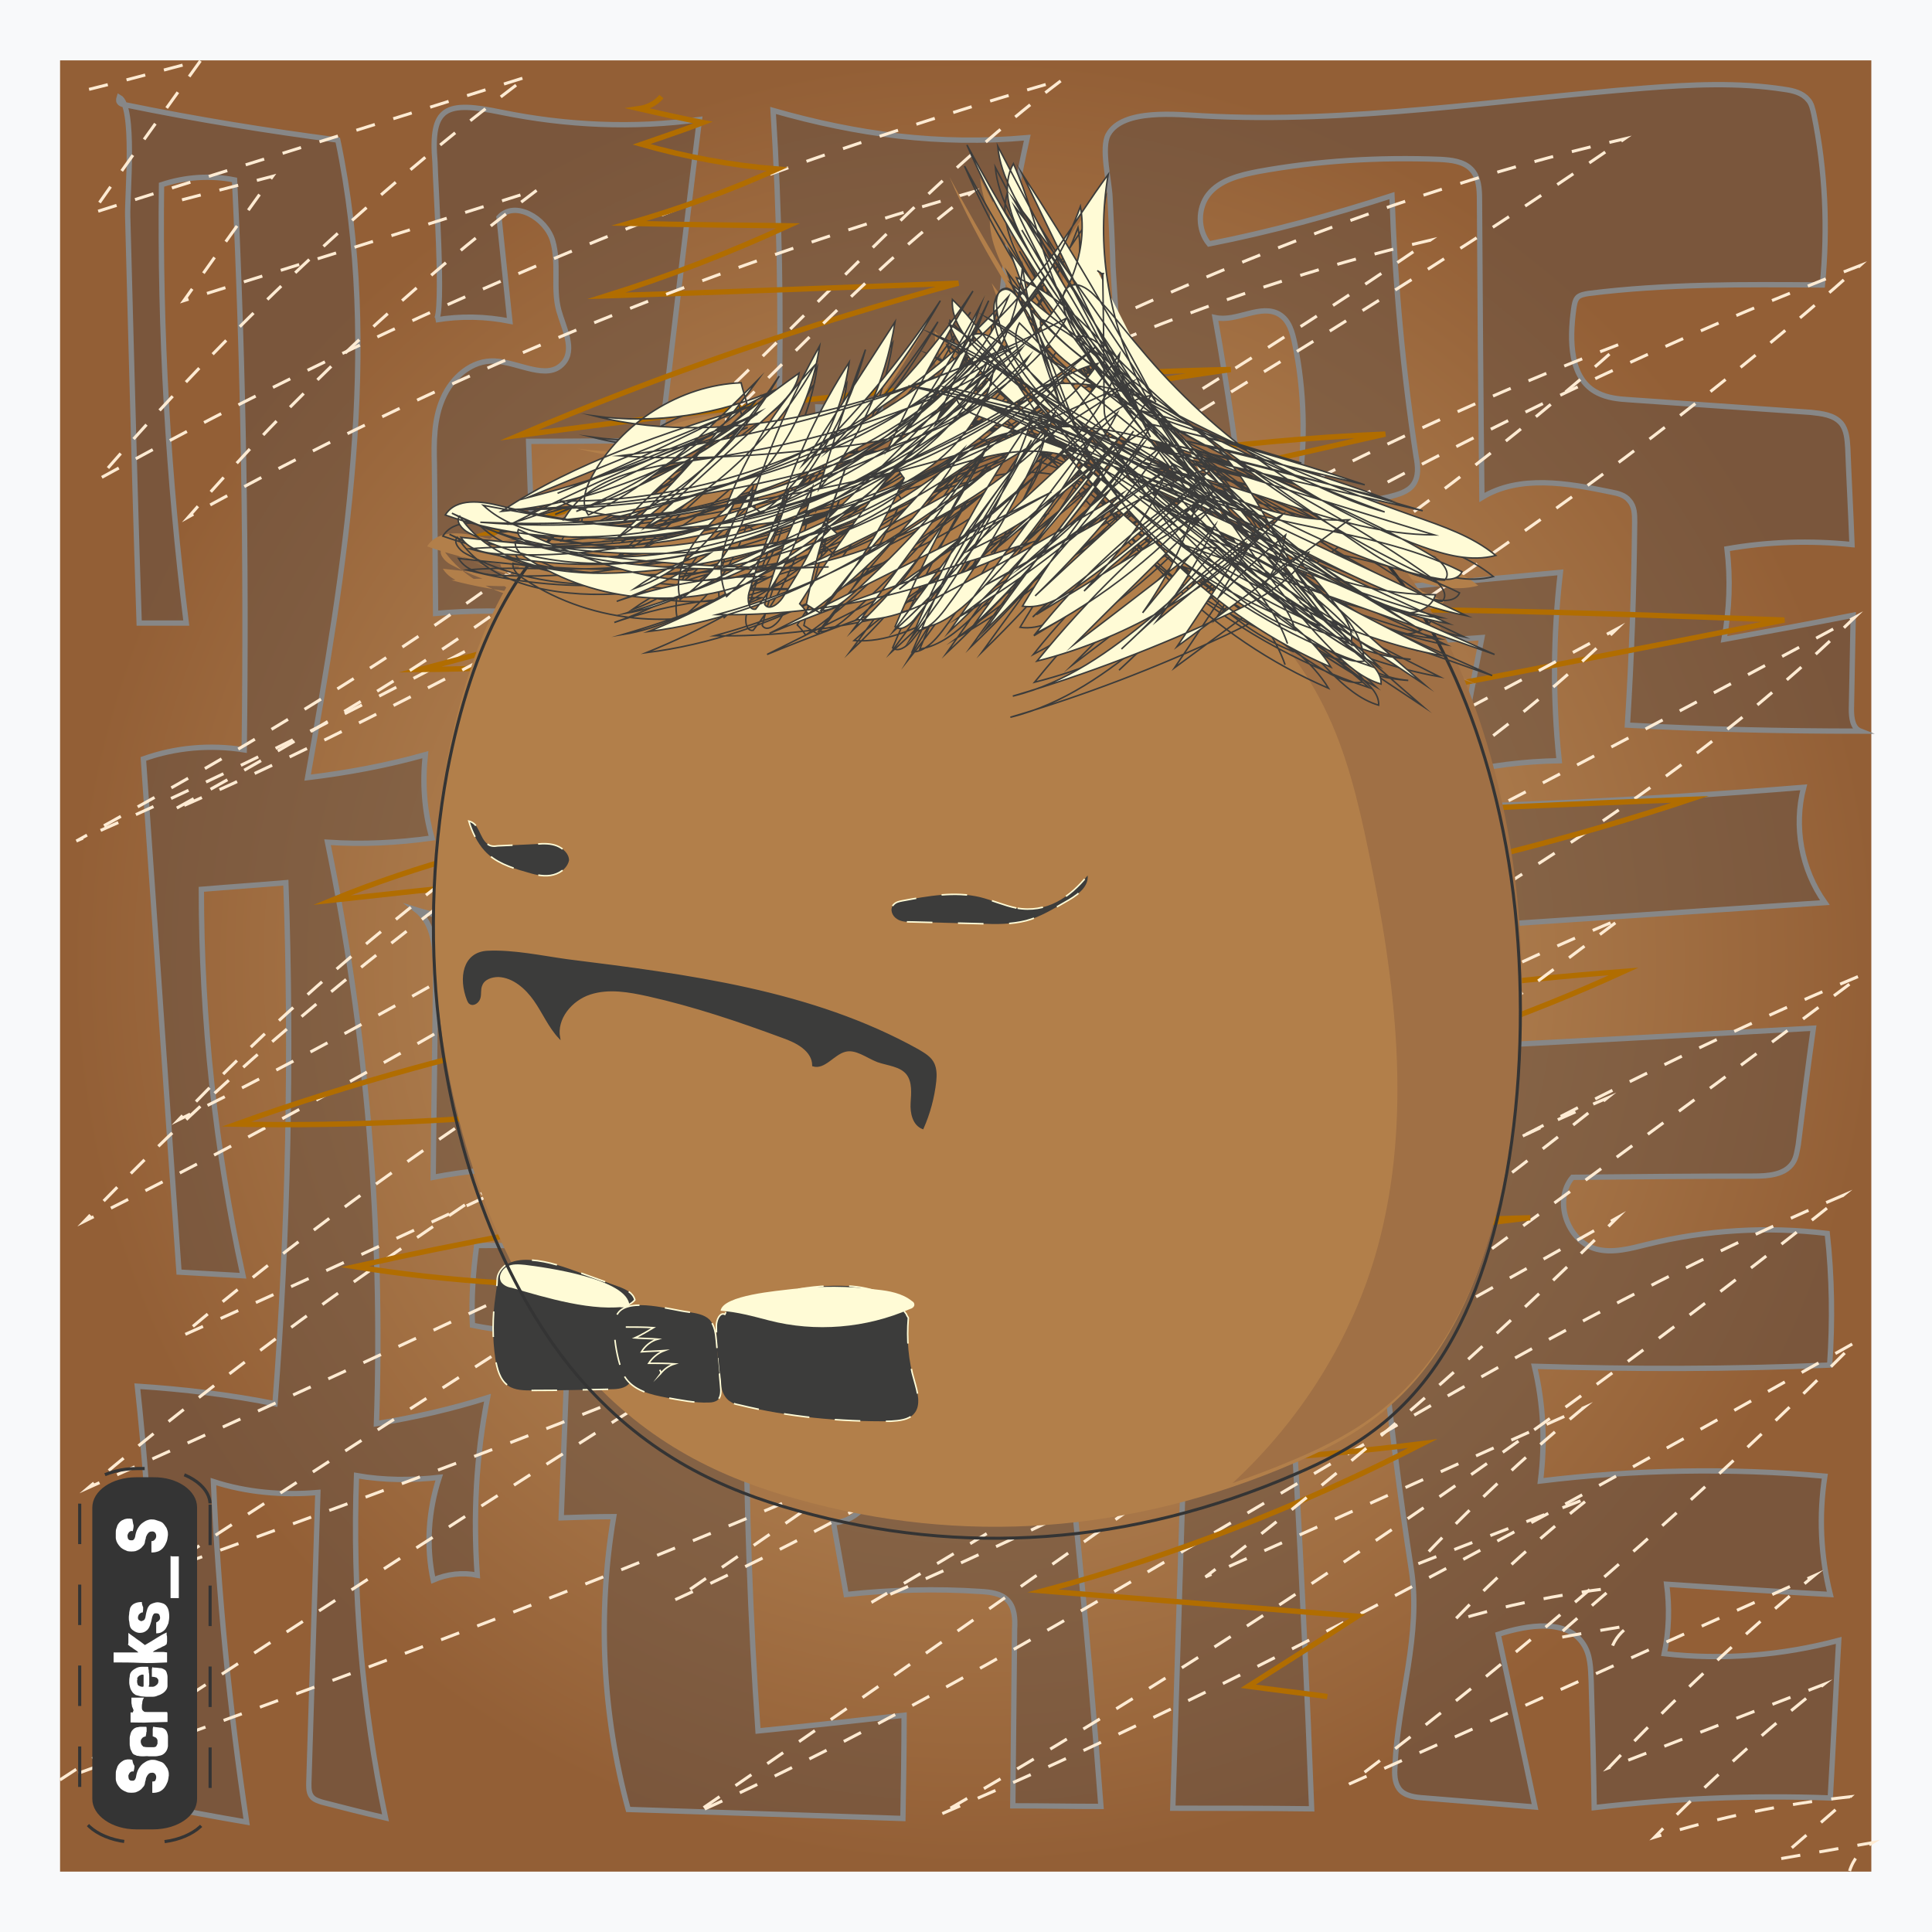 <?xml version="1.0" encoding="utf-8"?>
<!-- Generator: Adobe Illustrator 26.4.0, SVG Export Plug-In . SVG Version: 6.00 Build 0)  -->
<svg version="1.1" id="Layer_1" xmlns:svgjs="http://svgjs.dev/svgjs"
	 xmlns="http://www.w3.org/2000/svg" xmlns:xlink="http://www.w3.org/1999/xlink" x="0px" y="0px" viewBox="0 0 640 640"
	 style="enable-background:new 0 0 640 640;" xml:space="preserve">
<style type="text/css">
	.st0{fill:#F8F9FA;}
	.st1{fill:url(#rect11-feeler_00000044171814131968100540000011047581795666294404_);}
	.st2{fill:#634E42;fill-opacity:0.5;stroke:#878787;stroke-width:1.764;stroke-miterlimit:8;}
	.st3{fill:none;stroke:#FEEBD3;stroke-miterlimit:8;stroke-dasharray:6.403,6.403;}
	.st4{fill:none;stroke:#B16D00;stroke-width:1.764;stroke-miterlimit:8;}
	.st5{fill:#B27F4A;}
	.st6{fill:#3C3C3B;stroke:#3C3C3B;stroke-width:0.5;stroke-miterlimit:20;}
	.st7{fill:#3C3C3B;stroke:#FFFBD6;stroke-width:0.5;stroke-miterlimit:20;stroke-dasharray:8.468,8.467;}
	.st8{fill:#FFFBD6;}
	.st9{fill:none;stroke:#FFFBD6;stroke-width:0.5;stroke-miterlimit:20;}
	.st10{fill:#A07045;}
	.st11{fill:none;stroke:#343434;stroke-miterlimit:8;}
	.st12{fill:none;stroke:#3C3C3B;stroke-width:0.5;stroke-miterlimit:20;}
	.st13{fill:#FFFBD6;stroke:#3C3C3B;stroke-width:0.5;stroke-miterlimit:20;}
	.st14{fill:none;stroke:#343434;stroke-width:0.72;stroke-miterlimit:5.76;stroke-dasharray:9.31,9.31;}
	.st15{fill:#343434;}
	.st16{fill:#FFFFFF;}
</style>
<g>
	<rect id="rect2-feeler" y="0" class="st0" width="640" height="640"/>
	
		<radialGradient id="rect11-feeler_00000025437271438053634940000013217014279587022993_" cx="-7080.653" cy="-2902.75" r="0.5" gradientTransform="matrix(600 0 0 600 4248712 1741969.75)" gradientUnits="userSpaceOnUse">
		<stop  offset="0" style="stop-color:#CA9E67"/>
		<stop  offset="1" style="stop-color:#935F36"/>
	</radialGradient>
	
		<rect id="rect11-feeler" x="19.9" y="20" style="fill:url(#rect11-feeler_00000025437271438053634940000013217014279587022993_);" width="600" height="600"/>
	<path id="path13-feeler" class="st2" d="M373.9,181c12.6-4,25.8-5.6,38.8-5.2c-2.6-23.6-6-47.2-10.2-70.6c7.2,1.6,15.2-4.8,21.4-1
		c3.2,2,4.2,5.8,5,9.6c3.2,15.6,3.6,31.8,1.4,47.6c-0.4,2.8-0.6,6,1.6,7.6c1.8,1.4,4.2,0.8,6.4,0.4c7.2-1.6,14.6-3.4,21.8-4.8
		c3-0.8,6.2-1.6,8-4c2-2.8,1.6-6.2,1-9.4c-4.4-28.6-7-57.4-8-86.4c-19.8,6.4-40.2,12-60.6,16c-3.8-4.6-3.8-11.8-0.2-16.4
		c3.8-4.8,10.4-6.4,16.6-7.6c19.8-3.6,40-4.8,60.2-4c3.6,0.2,7.6,0.6,10.2,3.2c2.6,2.6,2.8,6.6,2.8,10.2c0.2,32.8,0.4,65.6,0.8,98.6
		c12.4-7.6,28.4-4.8,42.8-1.8c2.2,0.4,4.6,1,6,2.8c1.8,2,1.8,4.6,1.8,7.2c-0.2,22.4-1,44.8-2.4,67.2c25.6,1.4,51.2,2,77.2,2
		c-2.6-1-3-4.4-3-7.2c0.2-10.4,0.4-21,0.6-31.2c-14.2,2.8-28.4,5.4-42.8,8c1.8-9.8,2.2-20,1-30c13.6-2.4,27.6-2.8,41.4-1.4
		c-0.4-10.8-1-21.4-1.4-32c-0.2-3-0.4-6-2.2-8.2c-2.4-2.8-6.4-3.2-10-3.6c-20.2-1.4-40.2-2.8-60.4-4.2c-3.4-0.2-7-0.6-10.2-2.2
		c-9.4-4.6-9.4-17.6-8-27.8c0.2-1.4,0.4-3,1.4-4c1-0.8,2.4-1,3.6-1.2c25.6-3.2,51.4-3,77.4-2.8c1.8-18.8,1-37.8-2.8-56.4
		c-0.4-1.8-0.8-3.8-2-5c-1.8-2.2-4.8-3-7.8-3.4c-15.4-2.4-31-1.6-46.4-0.4c-48.6,3.8-97.2,11.8-146,9.2c-8.4-0.4-26.8-2.6-31.6,6.2
		c-2.4,4.4,0.4,15.6,0.6,20.8c0.4,7.6,0.8,15.4,1,23C370.7,119.6,372.3,150.2,373.9,181L373.9,181z M256.1,36.6
		c4.2,66.6,2.6,133.8-4.8,200c7.2,0.2,14.6,0.4,21.8,0.4c0.2-34-0.6-68.2-2.2-102.2c7,0.2,13.8,0.4,20.8,0.6
		c1.2,43.8-1.2,87.6-7.2,131c-0.2,1.8-0.6,3.8-2,4.6c-1.2,1-3.2,1.2-4.8,1.2c-6.8,0.2-13.6,0.4-20.4,0.6c2.4,13,2.4,26.8,0,39.8
		c13.6-1.6,29.8-2.4,38.6,8c7.8,9.2,5.8,22.8,3.6,34.8c-7,39-9.6,78.6-7.8,118c0.2,6.4,0.6,13-1.4,19.2c-2.2,6-7.6,11.6-14.2,11.8
		c1.4,8,2.8,16,4.2,23.8c14.8-1.6,29.8-2,44.6-1c3.2,0.2,6.6,0.6,8.8,2.8c2.4,2.4,2.6,6.2,2.4,9.6c-0.2,19.6-0.4,39.2-0.6,58.6
		c9.8,0,19.6,0.2,29.2,0.2c-4.6-60.8-10.6-121.6-18.2-182.2c12.8,0.8,25.6,1.4,38.4,2.2c2.8,0.2,6,0.4,7.6,2.6
		c1.4,1.8,1.4,4.2,1.4,6.4c-1.8,57.2-3.6,114.6-5.4,171.6c15.4,0,30.8,0,46,0.2c-2.8-74.6-7-149.2-12.2-223.6
		c10.2,0.8,20.4,0.8,30.4,0c2.6,48.2,7.4,96.4,14.8,144.2c3.4,21.8-4.4,42.8-5.4,65.2c-0.2,2.6-0.2,5.4,1.4,7.6
		c1.8,2.4,5.4,2.8,8.4,3c12.2,1,24.4,2,36.6,3c-4-19.2-8.2-38.4-12.2-57.2c9.8-3.2,22.8-5.2,28.2,3.2c2.4,3.6,2.4,8,2.6,12.2
		c0.4,14,0.8,28,1,42c25.8-3,52-4.2,78.2-3.2c1-17.4,1.8-34.8,2.8-52.2c-18.8,5-38.4,6.6-57.8,4.4c1.6-7.6,1.8-15.4,0.8-23
		c18,1.2,36.2,2.4,54.2,3.4c-3.2-12.8-3.8-26.2-1.8-39.2c-31.2-2.8-63-2.2-94.2,1.6c1.6-12.8,1-25.4-2-38c32.4,1,65.2,1,97.8-0.4
		c1-14.4,0.8-29.2-0.8-43.6c-19.8-2.4-40.2-1.2-59.6,3.6c-5.6,1.4-11.4,3-16.8,1.6c-9.8-2.6-14.4-16.2-8-23.8c20-0.2,40-0.4,60-0.4
		c4.8,0,10.4-0.4,13-4.4c1.2-1.8,1.4-4,1.8-6c1.6-13,3.2-25.8,5-38.6c-60.4,3.4-121,6.4-181.4,9.8c3.4-12.8,3.6-26.2,0.6-39
		c61.6-4.2,123-8.2,184.6-12.4c-7.8-11-10.4-25.2-7-38.2c-54,4.4-108.6,7-162.8,7.2c-0.8-18-5.6-35.8-14-51.8
		c23.4-1.8,46.6-3.4,70.2-5c-3,15-5.8,30.2-8.8,45.2c11.2-2.8,22.8-4.2,34.4-4.4c-2.2-20.8-2-41.6,0.4-62.4
		c-60.8,5.6-121.8,11.6-182.6,17.2c-7.8-53.6-5.8-108.4,6-161.2C311.1,48.2,284.1,44.6,256.1,36.6L256.1,36.6z M144.3,106
		c8.2-1.4,16.6-1.2,24.6,0.4c-1.2-11.6-2.4-22.8-3.6-34.4c5.2-5.8,15.6,0.2,17.8,7.8c2.2,7.6,0,15.6,2,23c1.6,5.8,5.6,13,1.4,17.6
		c-5.2,5.8-14.6-0.4-22.6-0.8c-7.6-0.4-14.2,5.4-17.2,12.4c-3,6.8-3,14.4-2.8,21.8c0.2,16.6,0.2,33,0.4,49.4c11.4-1,22.8-1,34.2-0.2
		c-1.8,34.2-6.6,68.2-14.2,101.6c-9,0.4-18-0.6-26.4-3.2c6,4.6,6.4,13.2,6.4,21c-0.2,22.4-0.6,45.2-0.8,67.6
		c21.8-4.2,44.4-4.2,66.2,0.2c-1.2,8.2-2.6,16.4-3.8,24.6c-16-1.6-32-2.4-48-2.2c-1.2,8.8-1.8,17.6-1.4,26.4
		c10.4,2.2,21.2,2.6,31.8,1.4c-0.8,20.8-1.6,41.4-2.4,62.4c5.8-0.2,11.6-0.4,17.4-0.4c-5.4,32.2-3.8,65.4,4.8,97c30.2,1,60.6,2,91,3
		c0.2-11.4,0.4-22.8,0.4-34.2c-16.2,1.8-32.2,3.6-48.4,5.2c-2.6-36.8-3.8-73.6-4-110.2c-9.8,3-20.6,3.6-30.6,1.6
		c0.4-7.8,0-15.4-1-23.2c16.8-3.4,34-5.2,51.2-6c-2.8-25-5.6-49.8-8.6-74.8c-0.2-1.6-0.4-3.6-1.6-4.6c-1.4-1.4-3.4-1.4-5.2-1.6
		c-23-0.6-47.2,5.8-68.4-3.6c2.8-7,2.4-15-1-21.8c15.4-2,31-4,46.4-6.2c2.4-46.2,2-92.4-0.8-138.6c-17,1.6-34,1.8-51,0.8
		c-0.4-13-1-26-1.4-39c14.6,0,29.2-0.2,43.8-0.2c4.2-35.4,8.4-71,12.8-106.4c-21.8,3-44,2-65.6-2.4c-18.4-3.8-23.6-2-22,16.6
		C144.1,58.6,147.3,105.4,144.3,106L144.3,106z M46.1,206.4c5.2,0,10.4,0,15.6,0c-6-48-8.8-96.6-8.2-145.2
		c7.8-2.6,16.2-3.2,24.2-1.6c3,63,4,126,3.2,188.8c-11.2-1.8-22.8-0.8-33.4,3c4,56.6,7.8,113.4,11.8,170c7,0.4,14.2,0.8,21.2,1.2
		c-9.2-42-13.8-85-13.8-128c9.4-0.8,18.6-1.4,28-2.2c2,57.4,0.8,115.2-3.6,172.6c-15-3-30.2-4.8-45.6-5.8c5,46,6.6,92.2,4.6,138.6
		c10.6,2,21,4,31.6,5.8c-5.6-37.4-9.4-75-11-112.8c11,3.6,23,4.6,34.6,3.6c-1,32-2,64.2-3,96.4c0,1.6,0,3.2,1,4.4
		c0.8,1,2.2,1.4,3.4,1.8c7,1.8,14,3.6,21,5.2c-7.8-37.2-11-75.4-9.6-113.4c9,1.6,18.4,1.6,27.4,0.6c-3.6,11-4.4,22.8-2,34
		c4.6-2,9.8-2.6,14.6-1.6c-1.4-19.8-0.4-39.4,3.4-58.8c-12,3.8-24.4,6.6-36.8,8.6c2.2-64.6-3.2-129.4-16.2-192.6
		c11.6,0.8,23.2,0.2,34.6-1.4c-2.6-9-3.2-18.4-2.2-27.6c-12.8,3.6-25.8,6-39,7.6c12.4-69.8,24.6-141.8,10-211.2
		c-23-3-46.6-6.8-70-11.6c-2-0.2-3-0.8-2.4-2.6c5.4,3,2.6,32.4,2.8,39.4c0.4,15,0.8,30.2,1.2,45.2C44.3,146.8,45.1,176.4,46.1,206.4
		L46.1,206.4z"/>
	<path id="path15-feeler" class="st3" d="M29.5,29.6c12.4-3,24.6-6.4,37-9.6c-12,16.8-24.2,33.6-36,50.6c48-15.2,96-30,144.2-45.2
		c-52,39-99.6,84-142.2,133.4c101.2-56,208.6-100.6,319.4-132.4c-47.4,35.8-86.4,81.8-130.8,121.2c-59.2,52.6-127.2,93.2-195.8,131
		C197.9,203.8,354.9,88,538.1,46C366.7,164.8,171.7,252.6,27.9,404.6C227.7,306,408.3,167.4,616.1,88
		C438.5,247.2,210.9,338.2,29.3,492.8c198.4-88.8,393.4-185,585-288.2C549.7,267.8,469.5,311.2,391.7,356
		C265.1,429.4,142.5,509.4,19.9,589.6c110.4-40,220.6-79.8,326.2-131c90.8-44.2,177.6-96.8,270.6-135.6
		c-126.8,95.2-255.6,187.6-386.2,277.6c131.2-59.2,247.6-148.4,380-204.6c-94.6,75.8-195,144.8-299.8,205.4
		c104.8-44.8,204.6-100.8,304-156.8C562.1,497.4,506.1,546.2,446.9,591c51.4-22.8,102.6-46,154-69c-24,19.8-46.6,41-68,63.6
		c23.8-9.2,47.4-18.4,71.2-27.6c-19.8,15.6-38.6,32.6-56,50.6c21-6.6,42.6-11,64.8-13.4c-7.8,7-15.6,13.6-23.6,20.6
		c10.4-1.8,20.6-3.6,31-5.4c-3.6,2.2-6.4,5.4-7.6,9.4"/>
	<path id="path17-feeler" class="st4" d="M439.7,562c-8.8-1.2-17.4-2.2-26.2-3.4c12-7.6,24.2-15.4,36.2-23.2
		c-34.8-2.8-69.4-5.6-104.2-8.4c43.4-11.6,85.6-28.2,125.8-48.8c-79.6,9.8-160,10.4-239.2,2.2c39.6-10.6,76.6-30,115.4-43.8
		c51.4-18.4,105.6-26.8,159.4-33.2c-130.2,3.2-261,36.8-389.4,16.2c140.8-31.8,288.6-37.6,420.4-97.8
		c-153.8,11.6-305.6,53.6-459.6,50.6c155.2-56,325-55.4,481.6-107.6c-150.4,5.6-300.4,16.8-450,33.4
		c57.8-23.8,120.4-30.8,182.2-39.4c100.2-14.2,199.6-33.8,299-53.4c-81.2-3-162.2-6-243.2-0.4c-69.6,4.8-139,16.2-208.8,16.8
		c106-28.2,212.8-54,319.8-78c-99.6,4-197.4,31-296.8,32.8c80.4-24.2,162.6-42.4,245.6-54.2c-79,1.6-157.6,11.6-235.8,21.8
		c47.4-20.2,96-37,145.6-50.4c-38.8,1.4-77.8,3-116.6,4.2c20.4-6.4,40.6-14.2,60.2-23.2c-17.6-0.2-35.2-0.4-52.8-0.8
		c16.8-4.8,33.2-10.8,49.2-18c-15.2-1.2-30.2-4-45-8.2c6.8-2.4,13.6-4.6,20.4-7.2c-7.2-1.4-14.2-3-21.2-4.6c2.8-0.4,5.6-1.8,7.4-4"
		/>
	<path id="path27-feeler" class="st3" d="M60.3,66.2c10-2.6,20-5.2,30-7.8C80.5,72,70.7,85.8,60.9,99.6c39-12.2,78-24.4,117.2-36.8
		c-42.2,31.8-80.8,68.4-115.6,108.4c82.2-45.6,169.6-81.8,259.6-107.6c-38.6,29.2-70.2,66.4-106.2,98.6
		c-48,42.6-103.2,75.6-159,106.4c140.2-60.8,268-154.8,416.8-189C334.3,176,175.9,247.4,59.1,371c162.4-80.2,309.2-192.8,478-257.2
		C392.7,243,207.7,317,60.1,442.6c161.2-72.2,319.6-150.4,475.4-234.2c-52.4,51.4-117.6,86.6-181,123C251.7,391,152.1,456,52.3,521
		c89.6-32.4,179.2-64.8,265-106.6c73.8-35.8,144.2-78.8,219.8-110.2C434.3,382,329.7,457,223.5,530
		c106.6-48.2,201.2-120.6,308.8-166.2c-77,61.6-158.6,117.6-243.6,167c85.2-36.4,166.2-82,247-127.4c-42.8,42.8-88.4,82.6-136.4,119
		c41.8-18.6,83.4-37.4,125.2-56c-19.4,16-37.8,33.2-55.2,51.8c19.2-7.6,38.6-15,57.8-22.4c-16,12.6-31.4,26.4-45.6,41.2
		c17-5.2,34.6-8.8,52.6-11c-6.4,5.6-12.8,11-19.2,16.8c8.4-1.6,16.8-3,25.2-4.4c-2.8,1.8-5.2,4.4-6.2,7.6"/>
	<path id="path29-feeler" class="st5" d="M410.1,150c-16.4-3.2-32.6-4.2-49-4.2c-30.2,0-60.4,0.2-90.4,0.2c-25.8,0-52.6,1-77.4,19.2
		c-21.2,15.6-36.8,42.6-45.2,86.8c-5.2,28.2-6,59.8-2,88.6c6.8,49.2,25.2,88.8,47,113.4c21.8,24.6,46.4,35.8,71,42.6
		c54.6,15.4,110.6,11.4,164.8-12c18.8-8,38.2-19.2,52.6-45.6c21.6-39.2,27.4-107.6,17.4-162.4s-34-95.4-60.8-114
		C432.3,158.8,415.9,152.2,410.1,150L410.1,150z"/>
	<path id="path33-feeler" class="st5" d="M357.7,100.2c0.4,0.4,1,0.6,1.4,1c-1,0.4,1.4-0.4,0.4,0.2c0.2,13,0.4,26.2,0.4,39.2
		c0.2,7-0.8,9.2,4.4,13.4c4.2,3.4,9.2,6.4,14,9.2c19,11.6,40.2,20.6,62.8,19.6c-19,14-38,28-57,42c7.6-11.2,15-22.6,22.4-34
		c-14.2,11-27.8,22.4-40.8,34.8c11.2-10.2,21.6-21.6,31.4-33.4c-3.4-1-7.2,1.2-10,3.4c-12.2,9.4-24.6,19-37,28.4
		c15.2-15.2,30.6-30.2,45.8-45.4c-19.6,11.8-39,23.8-58.4,35.6c20.4-15.2,40-31.6,58.6-48.8c-10.2,2.8-19.2,7.8-28.4,12.8
		c-15.6,8.8-31.4,17.4-47,26.2c21.6-11.4,42.4-24.6,61.8-39.6c-24,16.2-47.6,32.8-70.6,50.2c19.6-11.4,37.8-25.2,54.2-41
		c-19,11.6-38.4,22.4-58.2,32.8c-9.4,5-19.6,9.8-30,9c19-17.2,42-29.8,64.6-42.2c-31,15.6-62.2,31.2-93.4,46.8
		c28.4-11.6,57.6-21.6,87-30.2c-32.2,16.2-68.4,24.6-104.4,24c33.4-9,64.8-25.8,90.8-48.6c-33.4,26-71.4,49-113.4,54.2
		c35.8-14.4,67.8-37.4,93.2-66.4c-24.8,31.2-62.8,49.2-101,60.4c24.2-3.8,44-22.8,68-28c-12.6,13.6-32.4,18.4-50.8,16.8
		c-18.6-1.6-35.8-9-52.6-16.6c-0.8,2.2,2,3.8,4,4.6c31.6,10,65.6,9,98.8,7.8c-34.8,0.8-69.6-1.8-103.8-8.4c-0.2,2.4,2,4.2,4,5.4
		c22.8,15,53.4,17.4,78.4,6c-16.6-0.2-33.2,2.8-48.8,8.2c11-3.8,21.6-9,31-16c-9,2.2-17.6,6.4-25.2,11.8c14.2-5,26.6-15.8,33.6-29.2
		c-10.2,8.4-21.6,19.8-18.4,32.8c12.4-8.8,21.4-22.4,24.2-37.4c-7,11-14,24.6-8.8,36.4c10.4-9.2,17.8-21.6,20.6-35.2
		c-5.4,11-9.8,22.2-13.2,34c-0.6,2.2-0.2,5.8,2.2,5.4c9.4-11.8,16-25.8,18.8-40.4c-7.2,12.2-12.4,25.2-15.8,38.8
		c1.4,2.2,4.4,0,5.8-2c8.8-13.4,16-27.8,21-43.2c-5.4,14.6-9.8,29.8-13,45.2c1.6,1,3,2,4.6,2.8c11.4-13.4,20.8-28.4,27.8-44.6
		c-1-1.2-1.6-2.4-2.6-3.6c-11.6,14.4-22.2,29.6-32,45.2c1,1,2,2.2,2.8,3.4c20.6-14.6,38.2-33.4,51.4-54.6
		c-17,16.6-32.8,34.6-47.2,53.4c4,0.2,7.2-2.6,10.2-5.2c16.8-15.2,32.2-32.2,46-50.4c-15.2,21-30.4,42-45.6,62.8
		c18.4-17.2,33.4-37.8,44.4-60.4c-11.4,19-21.6,38.6-30.2,59c1.8,1.6,4.6-0.4,6.2-2.2c15-18.4,28-38.6,39-59.6
		c-13.4,22-26.8,44-40.2,66c17.6-21.8,31.4-46.6,40.4-73.2c-15.4,22-28.4,45.6-39,70.4c4.2,0,7.6-3.8,10.2-7.2
		c15-20,27.2-42,36.4-65.2c-17.8,24.2-35.8,48.4-53.6,72.6c16.8-15,31.6-32.2,44-51c3-4.6,6.2-9.6,6.2-15.2c-17.2,19-31,41-40.6,65
		c6.6-1,12.2-5.6,17.2-10.4c15.8-15.6,29.2-33.8,39.6-53.4c-16.6,21.4-32.6,43.2-48,65.2c21.4-20,40.6-42.2,57.6-65.8
		c-17.4,20.4-34,41.8-49.6,63.8c20.2-19.2,38.2-41,53.2-64.6c-16.8,21.8-33.4,44-49.4,66.2c19.6-19,37.4-39.8,52.8-62.2
		c-15.2,16.6-28.6,34.6-40.2,54c6.6,1,13-2.8,18.4-6.6c14.4-10.2,27.8-21.6,40.2-34c-20.6,13.6-39,30.4-54.2,49.6
		c22.4-11.6,42.8-27.8,59-47.2c-21.8,16.2-41.4,35.2-58.6,56.4c31-7.8,59.6-25,81.4-48.6c-31.2,18.4-54.2,51.6-89.4,60.2
		c24.4-7.2,48.4-16.4,71.4-27.2c10.2-4.8,21-10.6,26.6-20.4c-6.2,2-11.6,6-15.4,11.4c4-4.8,6.6-11,7.8-17.2
		c-7.8,6.4-15.2,13.2-22.2,20.6c3.6-6,7.2-12,10.8-18c-10.2,8.6-20.8,17.2-31.2,25.8c7.4-9.8,14-20.4,19.2-31.6
		c-8,9.6-16,19.2-24,29c7.8-11,14-23.4,18-36.6c-13.4,8.4-25.8,18.4-37.4,29.4c10.2-11.4,20.8-23.2,26.4-37.4
		c-14.2,12.8-28.4,25.8-42.6,39c16-15.4,30.2-32.2,42.8-50.4c-16,13.4-31.8,27-47.4,40.8c17.2-12.2,32-28.2,42.8-46.4
		c-19,11.6-36.8,25.8-52.8,41.8c16.2-13.4,32.4-27.6,41.8-46.4c-16.4,15.2-32.8,30.4-49.6,45.8c24.6-11,46-29,60.8-51.6
		c-7.8,1.4-14.6,6.8-20.8,12c-21,17.4-41.6,34.8-62.6,52.2c16.8-13.4,33.4-26.6,49-41c11-10.2,21.8-22.2,24-37
		c-23.8,35.6-62,61.4-103.8,70.2c37.4-17.2,73.2-38,107.6-60.8c-44.8,20.2-89.6,40.8-134.4,61.2c44-8.6,85.6-31.2,114.6-65.2
		c-6.6,5.2-12.8,10.2-19.4,15.4c-18.4,14.6-36.8,29.2-58.2,38.8c-1.6-1.4-2.8-2.6-4.4-3.8c26.4-25.2,53-50.8,73.2-81.4
		c-24,35.2-58.4,63.4-97.6,79.6c41.4-11,80.8-30.2,114.6-56.4c-30,26.4-66.6,44.8-105.6,53.4c30-8.2,59-21,85.2-37.4
		c6.6-4.2,13.4-8.6,21-10.4c-12.8,19.6-37,28-59.6,34c-33.2,8.6-67,14.4-101,17.2c47-11.4,91.8-30.4,132.4-56.4
		c-22.2,8.8-44.6,17.2-67.8,22.2c-23.4,5-47.8,6.2-70.8,0.4c20.2,2.8,41.4-0.4,60.2-8.8c-23.6,12.4-47.8,24-72.6,34.2
		c22.2-8.8,44-17.4,66.2-26.2c-24.6,11.6-50.2,21-76.6,27.8c24.6-10.2,49.6-20.2,74.2-30.4c-28.4,8.8-57.6,18-82.4,34.6
		c27.8-2.6,54.6-12.4,77.4-28.4c-24.8,9.4-49.2,20.2-73,32.2c13.4-4,26.2-10.2,38.8-16.2c14.2-6.8,28.4-13.6,42.4-20.4
		c-18.4,14.2-39,25.4-60.8,33c20.6-8.6,39.8-20.8,56.6-35.4c-0.6-2.4-1.4-4.6-2-7.2c-20.4,0.8-39.8,13-49.6,31
		c-2.2,4-3.8,9-1.2,12.8c21.8-10.2,39.2-27.8,56.2-44.8c-14,19-29.6,36.6-47,52.8c21.4-14,39.8-32.6,54-54
		c-11.8,20.6-29.8,37.4-51.2,47.8c17.8-17.8,37.2-34.2,57.8-48.8c-0.8,5.2-4.6,9-8.4,12.4c-14,12.8-28.4,25.8-42.6,38.8
		c23.4-11.8,43.4-30.8,56.2-53.8c-12.8,13.6-22.8,29.6-29.4,47c16.6-13,28-32.4,31-53.4c-9.4,16.8-17.2,34.6-22.8,52.8
		c1.2,0.8,2.4,1.6,3.6,2.6c15.8-12,26.4-30.4,29-50c-9.8,15.2-17.6,31.6-23,48.6c13.4-15.2,23.2-33.4,28.4-52.8
		c-5.6,15.2-10.8,30.6-15.4,46.2c13.2-15.8,22-35.2,25.2-55.4c-10.2,15.8-20.4,31.6-30.6,47.4c17.2-16.2,32.6-34.6,45.6-54.4
		c-10.2,18-22.8,34.6-37,49.6c18.4-14.8,34.6-32.8,47.8-52.8c-10.2,17.2-20,34.8-28.6,53.2c13.8-13.6,24.6-30.2,31.2-48.6
		c-8,15.2-17,29.6-26.6,43.8c11.6-13.8,21.6-29,29.2-45.2c-6,13.8-12,27.6-17.8,41.4c16.6-12.2,27.4-32,29-52.6
		c2.2,15.2,6.4,30.4,12.2,44.8c-4.6-16.8-10.2-33.6-16.4-50c13.4,18.4,27.2,36.6,40.6,55c-12.2-20.8-24.4-41.4-36.6-62
		c12.6,20.8,25.8,41.2,39.8,61c-10.8-24.6-24.8-47.8-41.6-68.6c11.6,25.2,25.8,49,42.8,71c-14.4-24.4-28.8-49-43.2-73.4
		c16.8,21.6,32.6,44,47.2,67.2c-14-26-28.8-51.6-44.8-76c14,29,28.4,58.4,42.6,87.4c-16.8-32.2-33.8-64.2-50.6-96.4
		c1,10.6,7.2,20,12.8,29c18.8,28.8,37.4,57.6,56.2,86.4c-30.6-35.6-57-74.6-79.2-115.8c19.4,45,52.2,82.8,84.2,120
		c-26.6-21-46.8-49.6-57.8-81.6c-3.6-10.8-6.4-22-11-32.2c-4,7.2-1.4,16,2.2,23.4c6,12.2,13.8,23.4,22.4,34
		c19.4,24,41.8,45.2,64,66.4c-41.2-23.2-65.2-73.6-57.2-120.2c-5.8,7.8-11,16.2-16.6,24.2c-37,52.2-100.4,84.6-164.8,84
		c18.6,9,40.8,4.8,60.4-1.6c24.2-7.8,47.4-19.2,67.2-35.2c19.6-16,35.8-36.8,44.6-60.8c2.6,14.6-3.8,30-14,40.8
		c-10.2,11-23.8,18.2-37.6,23.8c-24.6,10-50.8,16-77,19.6c-16,2.2-34.6,5.4-42.6,19.6c56-5,110-32,147.4-74
		c-10.2,26.6-34.6,45.6-60.8,57c-35.6,15.6-75.4,19.6-114.2,17.8c55.2,4.6,111.4-8,159.2-36c13.8-8,27.2-17.8,35-31.6
		c-46.4,23.8-97,39.2-148.8,45.4c23.2,1.6,46.4,0,69.6-2.6c11-1.2,21.8-2.8,31.8-7c10.2-4.2,19.4-11.2,24-21
		c-25,32.2-64.6,52.6-105.2,54.4c-22,1-43.8-3.4-65.4-7.4c9,8.4,22.2,10.4,34.6,10.8c30,0.8,60.2-6.8,86.4-21.6
		c17.4-9.6,32.8-22.6,48.2-35.4c-1.6,13-9.8,24.6-20.4,32.8c-10.4,8-23.2,12.6-36,15.8c-34.4,8.4-71.4,6.4-106.4-2.2
		c-6.4-1.6-14.8-2.8-18.4,3c32.8,11.6,69,8.4,101.8-3c32.8-11.6,61.8-31,89.2-52.2c-27.4,36.2-70,60.2-115,65.2
		c-23.4,2.4-47.2,0-70.8-2.6c2.8,4.6,8.8,5.4,14,5.6c58,2.8,116.8-22,155.6-65.2c-20.2,19-45.4,31.6-72,39.4
		c-26.6,7.6-54.2,10.2-81.8,11c42.8,0.2,85.6-6.8,126-20.6c17.8-6,36.4-14.4,46.4-30.2c-37.6,38.8-90.6,62-144.4,63.4
		c-13.8,0.4-27.4-0.8-41,0.4c31.2,8.2,65,6.6,95.4-4.4s57.4-31.6,76.2-57.8c-8.4,25.8-35,40.8-60.2,50.8c-27,10.6-56.6,18.2-85,11.6
		c-11-2.6-21.6-7.2-32.2-12c24.6,12.8,53.8,14.6,81.4,12.8c21.4-1.4,43-4.6,61.4-15.6c10.6-6.4,19.8-15.2,31.2-20.2
		c14.2-6.6,30.8-6.8,46.2-4c15.4,2.8,30,9,44.6,15.2c-37.6-11.2-75.4-21.4-113.6-30.4c40.2,6.2,79,20.6,113.6,41.6
		c-30.8-9.4-61.2-20-91-31.8c-2.8-1.2-6-2.8-6.6-5.6c35.8,8.8,69.8,24,100.4,44.4c-31.8-14-63.4-28.6-94.6-43.8
		c26.4,7,51.4,18.4,74,33.4c-25-11.4-49.8-22.8-74.8-34c26.4,5,51.6,15,74.2,29.4c-27.8-11-55.4-22.2-83.2-33.2
		c49.2,9.4,94.6,37.2,125.2,77c-47-26-79.6-74.6-129.2-94.6c46.6,24.6,93.6,50.2,131,87c6,5.8,11.8,12.6,12.2,21
		c-4,0.6-8-1.4-11.6-3.4c-42.4-24.8-71.4-67-107.4-100.4c-3-2.8-7-5.8-10.8-4.2c10.2,11.6,23.4,20.6,36.6,29.2
		c36.6,24,74.2,46.2,111.8,68.4c-39-24-76.4-50.8-111.4-80.2c-10.2-8.4-20.4-17.2-32.2-23.2c46.8,33.2,101.8,53.4,148.4,87
		c-39.4-18.2-75.4-43.4-105.8-74.2c-9.8-10.2-19.6-21-32.8-26c7.6,18.4,25.4,30.2,42.8,39.8c28.4,15.6,58.4,28.4,89,39.2
		c9.6,3.4,19.2,6.6,27,13c-8.2,2.2-16.8-0.2-24.6-3c-36.2-13.2-68.6-36-93.2-65.6c-5.2-6-9.8-12.4-15.4-17.8c-2.2-2.2-5.4-4.2-8-2.8
		c-2.8,1.6-2.4,5.4-1.6,8.4c4.6,13.8,15.6,24.4,27.6,32.8c29,20,64.4,30,94.6,48.4c2.8,1.6,5.8,5.4,3.4,7.6
		c-11.2-0.4-21.2-6.8-30.4-13.2c-39-26.6-76.8-55-113.2-85c13.6,20,34.6,33.6,56,45.2c21.8,11.6,44.6,22,67.8,30.4
		c-28.6-8-53-28.4-82.2-33.8c18,6.6,36.2,12.2,54.6,17.6c-16.6-4.8-33.4-9.2-50.4-13c24,5.4,47.8,12.2,71.4,20.2
		c-19.8-4.8-39.8-9.6-59.6-14.6c22.4,4.6,44.6,11,66,19c-23.8-6-47.8-12-71.4-18c28.4,6.6,56.4,14,84.2,22.2
		c-30.2-7-60.2-14-90.4-21c31.6,9.6,62.8,19.4,94.2,29c-33.4-0.2-64-18.8-97.2-22.8c30.8,21.6,72.8,18,106.4,35
		c-1.2,2.8-5.2,2.8-8.2,2.2c-35-6-64.6-29.6-99-39c36.4,17.2,72.6,34.4,108.8,51.4c-39-7.8-71.4-35.6-110.2-45.2
		c34.6,16,69.6,31.8,104.2,47.8c-36.6-6.4-65.6-35.2-101-47c3.4,6,9.6,9.6,15.6,13c27.6,15.8,55.2,30.6,83.6,44.8
		c-31.2-5.6-59.4-21.6-87-37.2c34.8,12.2,69.6,24.6,104.4,36.8c-39.2-17.6-78.4-35-117.6-52.4c31.8,16.8,65.2,30.4,100,40.2
		c-17.4-1-33.4-10.6-47.2-21.2c-13.8-10.6-26.8-22.6-42.6-30.2c20.4,27,54,43.8,87.6,43.8c-1,4-5.6,6.2-9.6,6s-8-2.2-11.6-4.4
		c-32.4-18.6-57.8-47-84.6-73.6c-7.4-7.4-15.2-14.8-25-18.8c-0.6,6.2,4.8,11.4,9.8,15.2c31.4,24.8,64.6,48.4,88.6,80.4
		c2.6,3.4,5,7.2,4.6,11.2c-39.8-11-75.8-35.8-100-69.4c-10.6-14.6-19.2-31-32.2-43.8c-0.6,7.8,5.6,14.4,11.4,19.6
		c28.8,25.6,62.2,45.8,90,72.6c5.2,5,10.2,10.4,12.2,17.4c-21.6-8.6-37.2-27.2-50.2-46.2s-24.8-39.4-41.2-55.6
		c-3.8,7,2,15.2,7.6,20.8c18.8,19.2,39.4,36.6,61.4,52.2c11,8,23,15.8,30.2,27.2c-27.8-12-52.8-29.6-73.6-51.4
		c-16-16.6-29.6-36-48.8-48.4c3.6,9,10.8,16.2,17.8,23c26.8,25.4,56.4,47.8,86.4,69.6c8.4,6,16.8,12.2,22.2,21
		c-38.6-16.6-70.6-48-88-86.2c-5.4-11.8-9.4-24.2-15.6-35.8c-1-1.8-2.8-4-4.6-3.4c-2.2,0.4-2.8,3.4-2.6,5.4
		c0.8,12.6,8.8,23.4,17.2,32.8c31.2,34,72.6,56.4,107,87c-24-8-46.2-20.8-65.4-37.2c-10.6-9-20.2-19.2-27.2-31.4
		c-9.6-17.2-13.2-37.6-24.6-53.6c-1-1.4-2.4-2.8-4-2.8c-2.4,0.2-3.4,2.8-3.8,5.2c-0.8,8.2,3.2,16,7.8,22.6
		c27.4,41.4,75.4,63.2,114.4,94c3,2.2,6.2,5.4,6,9c-6.2-1.8-11.4-6.4-16-11c-29-29-47-67.2-74-98.2c-2.8-3.2-6.4-6.6-10.6-6
		c4,10.2,12,18.6,19.8,26.6c30.6,30.8,62.2,60.4,95.2,88.8c-13.8-9.2-27.6-18.4-41.4-27.4c9.2,6.4,18,13.4,26.2,21.2
		c-17.8-9.8-34.6-22-49.6-35.8c17.6,7.6,33.4,19.2,45.8,33.8c-18.6-11.6-37.8-23.4-52.2-40c17.8,6.2,33.8,16.6,46.6,30.2
		c-22.6-14-45.8-28.8-61.4-50.2c21,11.6,39.2,27.8,53.6,47c-22.4-29.2-44.8-58.4-70.8-84.6c28.8,28.4,55,59.2,78.2,92
		c-29.2-24.4-47.4-60.4-78-83.2c8.4,11.2,16.6,22.2,25,33.4c9.6,12.6,19,25.4,31,35.8c12,10.2,26.6,18.4,42.4,19.4
		c-15.6-1.4-28-13.6-36.6-26.8c-8.4-13.2-14.4-28-24.6-40c-13.2-15.6-33.4-24.8-54-24.6c-2.4,0-4.8,0.2-7.2,1c-2.4,1-4.4,3-6.4,4.8
		c-35.8,34.6-84.8,55.2-134.4,57c-19.2,0.8-41.2-2.8-51.8-18.8c-1.6,1.6,0.8,4.4,2.8,5.4c24.6,13.2,54.6,12.2,81.8,5.2
		s52.6-19,79.2-27.4c9.4-2.8,19.2-5.4,29-4.6c17.6,1.4,32.6,12.8,46.4,23.6c14,11,29,23,35,40"/>
	<path id="path37-feeler" class="st6" d="M187.9,318c40,5,81,10.2,116.2,29.8c2,1.2,4.2,2.4,5.2,4.6c0.8,1.8,0.8,3.8,0.6,5.8
		c-0.6,5.4-2,10.6-4.2,15.6c-3.2-1.2-4-5.2-3.8-8.4c0.2-3.2,0.6-7-1.4-9.6c-2.2-2.8-6.4-3-9.8-4.2c-3.6-1.4-7.2-4.4-10.8-3.4
		c-3.8,1-6.8,6-10.6,4.8c0-5-5.4-7.8-10-9.4c-14.6-5.4-29.4-10.4-44.6-13.8c-6.4-1.4-13-2.6-19.2-0.6s-11.4,8.2-10.2,14.6
		c-3.4-3.6-5.4-8.4-8.2-12.4s-7-7.8-12-8c-2.2,0-4.8,0.8-5.6,3c-0.6,1.4-0.2,2.8-0.6,4.2c-0.4,1.4-2,2.6-3.2,1.8
		c-0.4-0.2-0.6-0.8-0.8-1.2c-2.8-7.2-1.4-15.6,6.6-16C170.1,314.8,179.3,316.8,187.9,318L187.9,318z"/>
	<path id="path39-feeler" class="st7" d="M336.7,300.8c-4-0.8-8-2.6-12-3.6c-8.4-2-17.2-0.4-25.8,1.2c-1,0.2-2.2,0.4-3,1.4
		c-1.2,1.4-0.4,3.6,1.2,4.6c1.4,1,3.4,1,5,1c7.8,0.2,15.4,0.4,23.2,0.6c4.8,0.2,9.8,0.2,14.6-1c4.6-1.2,8.8-3.8,13-6.2
		c3.2-1.8,7.8-4.6,7.4-8.8C354.5,297.2,346.7,302.6,336.7,300.8L336.7,300.8z"/>
	<path id="path41-feeler" class="st7" d="M161.5,279.6c1,0.8,2.2,0.8,3.4,0.6c4.4-0.2,8.6-0.4,13-0.6c2.2-0.2,4.6-0.2,6.6,0.6
		c2,0.8,4,2.6,4,4.8c-0.6,2.8-3.4,4.6-6.2,5s-5.6-0.4-8.2-1.2c-5-1.4-10.2-3.2-13.6-7c-2.4-2.6-4.2-6.4-5.2-9.8
		C158.9,272.8,158.7,277.4,161.5,279.6z"/>
	<g id="g55-feeler">
		<path id="path43-feeler" class="st7" d="M300.9,436.6c-0.6,7,0,14.2,2,20.8c1,3.6,2.4,8.2-0.2,11c-1.8,2-4.8,2.2-7.6,2.4
			c-16.8,0.2-33.8-1.4-50.2-5.4c-1-0.2-2-0.4-2.8-1c-2.8-1.6-3.4-5.2-3.8-8.4c-0.6-5.6-1-11.2-1-16.8c0-2,1.2-4.6,2.8-3.8
			c1-2.2,3-2.6,5.2-3.4c11.4-3.8,23.4-6.6,35.4-6c4.2,0.2,8.4,1,12.2,2.8c3,1.6,5.4,3.8,7.4,6.6
			C300.3,435.8,300.9,436.4,300.9,436.6L300.9,436.6z"/>
		<path id="path45-feeler" class="st7" d="M206.7,432.2c0.8,7,1.6,14,2.4,20.8c0.2,1.8,0.4,3.8-0.6,5.2c-1.4,1.8-4,2-6.2,2
			c-8.6,0.2-17.2,0.4-25.8,0.4c-2.8,0-6,0-8.2-1.6c-2.8-2-3.6-5.6-4.2-8.8c-1-6.8-1-13.8,0-20.6c0.2-1.8,0.6-3.8,0.6-5.6
			c0-2.4,1.8-4.6,4-5.6s4.8-1.2,7.2-1c5.8,0.4,11.4,2.4,16.8,4.4c4,1.4,8.2,3,12.2,4.4c2.2,0.8,4.8,2,5.4,4.4
			c-0.8,1-2.2,1.8-3.4,2.2C207.5,432.8,206.9,432.8,206.7,432.2L206.7,432.2z"/>
		<path id="path47-feeler" class="st8" d="M290.5,427.2c4,0.4,8.4,1.2,11.6,3.8c0.4,0.2,0.8,0.6,0.8,1.2s-0.6,1.2-1.4,1.4
			c-14.6,6.4-31.4,7.8-46.8,3.8c-5.4-1.4-10.4-2.8-16-3.2c0.8-5.2,19.2-6.6,23.8-7.2C271.7,426,281.1,426,290.5,427.2L290.5,427.2z"
			/>
		<path id="path49-feeler" class="st8" d="M173.9,419c-2-0.2-4.2-0.4-6,0.6s-3,3.4-1.8,5.2c0.8,1,2,1.6,3.4,1.8
			c11.2,3.2,27.2,8.2,39,6C208.3,423.6,180.5,419.8,173.9,419z"/>
		<path id="path51-feeler" class="st7" d="M206.9,456c2.8,4.6,8.6,6,14,7c4.6,0.8,9.2,1.8,14,1.6c1,0,2-0.2,2.8-0.8
			c1.2-1,1.2-3,1-4.6c-0.4-5-1-10-1.4-15c-0.2-2.4-0.6-5.2-2.2-7c-1.8-1.8-4.6-2.2-7.2-2.6c-5.4-0.6-19.4-5-23.2,0.4
			C201.9,439,204.7,452.2,206.9,456L206.9,456z"/>
		<path id="path53-feeler" class="st9" d="M207.3,439.6c3,0,6.2,0,9.2,0.2c-2,1.2-4,2.4-6.2,3.4c2.6,0.2,5.2,0.2,7.6,0.4
			c-2.2,0.6-4.2,2.2-5.4,4.2c2.6-0.2,5-0.2,7.6-0.4c-2.2,0.8-4,2.4-5.2,4.2c3,0,5.8,0,8.6,0.2c-2,0.6-3.6,1.8-4.8,3.4
			c0.4-0.4,0.2-1-0.2-1.4"/>
	</g>
	<path id="path50-feeler" class="st10" d="M482,437.6c-14.4,26.4-33.8,37.6-52.6,45.6c-7,3-14.1,5.7-21.1,8.1
		c22.8-21.1,39.9-48.3,48.1-78.3c11.6-42.6,5.9-88-3.1-131.2c-3.4-16.4-7.3-32.9-14.8-47.8c-14.6-29.4-42.2-50.9-72.5-63.4
		s-63.4-16.8-96.2-18.3c-16.2-0.8-32.6-0.8-48.7,1.7c-6.5,1-13.9,3.9-21.2,5.8c23.1-14.3,47.6-15.1,71.4-15.1
		c30,0,60.2-0.2,90.4-0.2c16.4,0,32.6,1,49,4.2c5.8,2.2,22.2,8.8,28,12.6c26.8,18.6,50.8,59.2,60.8,114S503.6,398.4,482,437.6
		L482,437.6z"/>
	<path id="path52-feeler" class="st11" d="M409.9,153.8c-16.4-3.2-32.6-4.2-49-4.2c-30.2,0-60.4,0.2-90.4,0.2
		c-25.8,0-52.6,1-77.4,19.2c-21,15.6-36.6,42.6-45,86.8c-5.2,28.2-6,59.8-2,88.6c6.8,49.2,25.2,88.8,47,113.4
		c21.8,24.6,46.4,35.8,71,42.6c54.6,15.4,110.6,11.4,164.8-12c18.8-8,38.2-19.2,52.6-45.6c21.6-39.2,27.4-107.6,17.4-162.4
		s-34-95.4-60.8-114C432.1,162.6,415.7,156,409.9,153.8L409.9,153.8z"/>
	<path id="path35-feeler" class="st12" d="M362.7,96.6c0.4,0.4,1,0.6,1.4,1c-1,0.4,1.4-0.4,0.4,0.2c0.2,13,0.4,26.2,0.4,39.2
		c0.2,7-0.8,9.2,4.4,13.4c4.2,3.4,9.2,6.4,14,9.2c19,11.6,40.2,20.6,62.8,19.6c-19,14-38,28-57,42c7.6-11.2,15-22.6,22.4-34
		c-14.2,11-27.8,22.4-40.8,34.8c11.2-10.2,21.6-21.6,31.4-33.4c-3.4-1-7.2,1.2-10,3.4c-12.2,9.4-24.6,19-37,28.4
		c15.2-15.2,30.6-30.2,45.8-45.4c-19.6,11.8-39,23.8-58.4,35.6c20.4-15.2,40-31.6,58.6-48.8c-10.2,2.8-19.2,7.8-28.4,12.8
		c-15.6,8.8-31.4,17.4-47,26.2c21.6-11.4,42.4-24.6,61.8-39.6c-24,16.2-47.6,32.8-70.6,50.2c19.6-11.4,37.8-25.2,54.2-41
		c-19,11.6-38.4,22.4-58.2,32.8c-9.4,5-19.6,9.8-30,9c19-17.2,42-29.8,64.6-42.2c-31,15.6-62.2,31.2-93.4,46.8
		c28.4-11.6,57.6-21.6,87-30.2c-32.2,16.2-68.4,24.6-104.4,24c33.4-9,64.8-25.8,90.8-48.6c-33.4,26-71.4,49-113.4,54.2
		c35.8-14.4,67.8-37.4,93.2-66.4c-24.8,31.2-62.8,49.2-101,60.4c24.2-3.8,44-22.8,68-28c-12.6,13.6-32.4,18.4-50.8,16.8
		c-18.4-1.6-35.8-9-52.6-16.6c-0.8,2.2,2,3.8,4,4.6c31.6,10,65.6,9,98.8,7.8c-34.8,1-69.6-1.6-103.8-8.2c-0.2,2.4,2,4.2,4,5.4
		c22.8,15,53.4,17.4,78.4,6c-16.6-0.2-33.2,2.8-48.8,8.2c11-3.8,21.6-9,31-16c-9,2.2-17.6,6.4-25.2,11.8c14.2-5,26.6-15.8,33.6-29.2
		c-10.2,8.4-21.6,19.8-18.4,32.8c12.4-8.8,21.4-22.4,24.2-37.4c-7,11-14,24.6-8.8,36.4c10.4-9.2,17.8-21.6,20.6-35.2
		c-5.4,11-9.8,22.2-13.2,34c-0.6,2.2-0.2,5.8,2.2,5.4c9.4-11.8,16-25.8,18.8-40.4c-7.2,12.2-12.4,25.2-15.8,38.8
		c1.4,2.2,4.4,0,5.8-2c8.8-13.4,16-27.8,21-43.2c-5.4,14.6-9.8,29.8-13,45.2c1.6,1,3,2,4.6,2.8c11.4-13.4,20.8-28.4,27.8-44.6
		c-1-1.2-1.6-2.4-2.6-3.6c-11.6,14.4-22.2,29.6-32,45.2c1,1,2,2.2,2.8,3.4c20.6-14.6,38.2-33.4,51.4-54.6
		c-17,16.6-32.8,34.6-47.2,53.4c4,0.2,7.2-2.6,10.2-5.2c16.8-15.2,32.2-32.2,46-50.4c-15.2,20.8-30.4,41.6-45.8,62.4
		c18.4-17.2,33.4-37.8,44.4-60.4c-11.4,19-21.6,38.6-30.2,59c1.8,1.6,4.6-0.4,6.2-2.2c15-18.4,28-38.6,39-59.6
		c-13.4,22-26.8,44-40.2,66c17.6-21.8,31.4-46.6,40.4-73.2c-15.4,22-28.4,45.6-39,70.4c4.2,0,7.6-3.8,10.2-7.2
		c15-20,27.2-42,36.4-65.2c-17.8,24.2-35.8,48.4-53.6,72.6c16.8-15,31.6-32.2,44-51c3-4.6,6.2-9.6,6.2-15.2c-17.2,19-31,41-40.6,65
		c6.6-1,12.2-5.6,17.2-10.4c15.8-15.6,29.2-33.8,39.6-53.4c-16.6,21.4-32.6,43.2-48,65.2c21.4-20,40.6-42.2,57.6-65.8
		c-17.4,20.4-34,41.8-49.6,63.8c20.2-19.2,38.2-41,53.2-64.6c-16.8,21.8-33.4,44-49.4,66.2c19.6-19,37.4-39.8,52.8-62.2
		c-15.2,16.6-28.6,34.6-40.2,54c6.6,1,13-2.8,18.4-6.6c14.4-10.2,27.8-21.6,40.2-34c-20.6,13.6-39,30.4-54.2,49.6
		c22.4-11.6,42.8-27.8,59-47.2c-21.8,16.2-41.4,35.2-58.6,56.4c31-7.8,59.6-25,81.4-48.6c-31.2,18.4-54.2,51.6-89.4,60.2
		c24.4-7.2,48.4-16.4,71.4-27.2c10.2-4.8,21-10.6,26.6-20.4c-6.2,2-11.6,6-15.4,11.4c4-4.8,6.6-11,7.8-17.2
		c-7.8,6.4-15.2,13.2-22.2,20.6c3.6-6,7.2-12,10.8-18c-10.2,8.6-20.8,17.2-31.2,25.8c7.4-9.8,14-20.4,19.2-31.6
		c-8,9.6-16,19.2-24,29c7.8-11,14-23.4,18-36.6c-13.4,8.4-25.8,18.4-37.4,29.4c10.2-11.4,20.8-23.2,26.4-37.4
		c-14.2,12.8-28.4,25.8-42.6,39c16-15.4,30.2-32.2,42.8-50.4c-16,13.4-31.8,27-47.4,40.8c17.2-12.2,32-28.2,42.8-46.4
		c-19,11.6-36.8,25.8-52.8,41.8c16.2-13.4,32.4-27.6,41.8-46.4c-16.4,15.2-32.8,30.4-49.6,45.8c24.6-11,46-29,60.8-51.6
		c-7.8,1.4-14.6,6.8-20.8,12c-21,17.4-41.6,34.8-62.6,52.2c16.8-13.4,33.4-26.6,49-41c11-10.2,21.8-22.2,24-37
		c-23.8,35.6-62,61.4-103.8,70.2c37.4-17.2,73.2-38,107.6-60.8c-44.8,20.2-89.6,40.8-134.4,61.2c44-8.6,85.6-31.2,114.6-65.2
		c-6.6,5.2-12.8,10.2-19.4,15.4c-18.4,14.6-36.8,29.2-58.2,38.8c-1.6-1.4-2.8-2.6-4.4-3.8c26.4-25.2,53-50.8,73.2-81.4
		c-24,35.2-58.4,63.4-97.6,79.6c41.4-11,80.8-30.2,114.6-56.4c-30,26.4-66.6,44.8-105.6,53.4c30-8.2,59-21,85.2-37.4
		c6.6-4.2,13.4-8.6,21-10.4c-12.8,19.6-37,28-59.6,34c-33.2,8.6-67,14.4-101,17.2c47-11.4,91.8-30.4,132.4-56.4
		c-22.2,8.8-44.6,17.2-67.8,22.2c-23.4,5-47.8,6.2-70.8,0.4c20.2,2.8,41.4-0.4,60.2-8.8c-23.2,12.6-47.4,24.2-72.4,34.4
		c22.2-8.8,44-17.4,66.2-26.2c-24.6,11.6-50.2,21-76.6,27.8c24.6-10.2,49.6-20.2,74.2-30.4c-28.4,9-57.6,18.2-82.4,34.8
		c27.8-2.6,54.6-12.4,77.4-28.4c-24.8,9.2-49.2,20-73,32c13.4-4,26.2-10.2,38.8-16.2c14.2-6.8,28.4-13.6,42.4-20.4
		c-18.4,14.2-39,25.4-60.8,33c20.6-8.6,39.8-20.8,56.6-35.4c-0.6-2.4-1.4-4.6-2-7.2c-20.2,0.8-39.8,13.2-49.4,31
		c-2.2,4-3.8,9-1.2,12.8c21.8-10.2,39.2-27.8,56.2-44.8c-14,19-29.6,36.6-47,52.8c21.4-14,39.8-32.6,54-54
		c-11.8,20.6-29.8,37.4-51.2,47.8c17.8-17.8,37.2-34.2,57.8-48.8c-0.8,5.2-4.6,9-8.4,12.4c-14,12.8-28.4,25.8-42.6,38.8
		c23.4-11.8,43.4-30.8,56.2-53.8c-12.8,13.6-22.8,29.6-29.4,47c16.6-13,28-32.4,31-53.4c-9.4,16.8-17.2,34.6-22.8,52.8
		c1.2,0.8,2.4,1.6,3.6,2.6c15.8-12,26.4-30.4,29-50c-9.8,15.2-17.6,31.6-23,48.6c13.4-15.2,23.2-33.4,28.4-52.8
		c-5.6,15.2-10.8,30.6-15.4,46.2c13.2-15.8,22-35.2,25.2-55.4c-10.2,15.8-20.4,31.6-30.6,47.4c17.2-16.2,32.6-34.6,45.6-54.4
		c-10.2,18-22.8,34.6-37,49.6c18.4-14.8,34.6-32.8,47.8-52.8c-10.2,17.2-20,34.8-28.6,53.2c13.8-13.6,24.6-30.2,31.2-48.6
		c-8,15.2-17,29.6-26.6,43.8c11.6-13.8,21.6-29,29.2-45.2c-6,13.8-12,27.6-17.8,41.4c16.6-12.2,27.4-32,29-52.6
		c2.2,15.2,6.4,30.4,12.2,44.8c-4.6-16.8-10.2-33.6-16.4-50c13.4,18.4,27.2,36.6,40.6,55c-12.2-20.8-24.4-41.4-36.6-62
		c12,20.4,25.4,40.8,39.2,60.8c-10.8-24.6-24.8-47.8-41.6-68.6c11.6,25.2,25.8,49,42.8,71c-14.4-24.4-28.8-49-43.2-73.4
		c16.8,21.6,32.6,44,47.2,67.2c-13.6-25.8-28.4-51.4-44.4-75.8c14,29,28.4,58.4,42.6,87.4c-16.8-32.2-33.8-64.2-50.6-96.4
		c1,10.6,7.2,20,12.8,29c18.8,28.8,37.4,57.6,56.2,86.4c-30.6-35.6-57-74.6-79.2-115.8c19.4,45,52.2,82.8,84.2,120
		c-26.6-21-46.8-49.6-57.8-81.6c-3.6-10.8-6.4-22-11-32.2c-4,7.2-1.4,16,2.2,23.4c6,12.2,13.8,23.4,22.4,34
		c19.4,24,41.8,45.2,64,66.4c-41.2-23.2-65.2-73.6-57.2-120.2c-5.8,7.8-11,16.2-16.6,24.2c-37,52.2-100.4,84.6-164.8,84
		c18.6,9,40.8,4.8,60.4-1.6c24.2-7.8,47.4-19.2,67.2-35.2c19.6-16,35.8-36.8,44.6-60.8c2.6,14.6-3.8,30-14,40.8
		c-10.2,11-23.8,18.2-37.6,23.8c-24.6,10-50.8,16-77,19.6c-16,2.2-34.6,5.4-42.6,19.6c56-5,110-32,147.4-74
		c-10.2,26.6-34.6,45.6-60.8,57c-35.6,15.6-75.4,19.6-114.2,17.8c55.2,4.6,111.4-8,159.2-36c13.8-8,27.2-17.8,35-31.6
		c-45.6,24-96.2,39.4-148,45.6c23.2,1.6,46.4,0,69.6-2.6c11-1.2,21.8-2.8,31.8-7c10.2-4.2,19.4-11.2,24-21
		c-25,32.2-64.6,52.6-105.2,54.4c-22,1-43.8-3.4-65.4-7.4c9,8.4,22.2,10.4,34.6,10.8c30,0.8,60.2-6.8,86.4-21.6
		c17.4-9.6,32.8-22.6,48.2-35.4c-1.6,13-9.8,24.6-20.4,32.8c-10.4,8-23.2,12.6-36,15.8c-35,8.4-72,6.4-107-2.2
		c-6.4-1.6-14.8-2.8-18.4,3c32.8,11.6,69,8.4,101.8-3c32.8-11.6,61.8-31,89.2-52.2c-27.4,36.2-70,60.2-115,65.2
		c-23.4,2.4-47.2,0-70.8-2.6c2.8,4.6,8.8,5.4,14,5.6c58,2.8,116.8-22,155.6-65.2c-20.2,19-45.4,31.6-72,39.4
		c-26.6,7.6-54.2,10.2-81.8,11c42.8,0.2,85.6-6.8,126-20.6c17.8-6,36.4-14.4,46.4-30.2c-37.6,38.8-90.6,62-144.4,63.4
		c-13.8,0.4-27.4-0.8-41,0.4c31.2,8.2,65,6.6,95.4-4.4s57.4-31.6,76.2-57.8c-8.4,25.8-35,40.8-60.2,50.8c-27,10.6-56.6,18.2-85,11.6
		c-11-2.6-21.6-7.2-32.2-12c24.6,12.8,53.8,14.6,81.4,12.8c21.4-1.4,43-4.6,61.4-15.6c10.6-6.4,19.8-15.2,31.2-20.2
		c14.2-6.6,30.8-6.8,46.2-4c15.4,2.8,30,9,44.6,15.2c-37.6-11.2-75.4-21.4-113.6-30.4c40.2,6.2,79,20.6,113.6,41.6
		c-30.8-9.4-61.2-20-91-31.8c-2.8-1.2-6-2.8-6.6-5.6c35.8,8.8,69.8,24,100.4,44.4c-31.8-14-63.4-28.6-94.6-43.8
		c26.4,7,51.4,18.4,74,33.4c-25-11.4-49.8-22.8-74.8-34c26.4,5,51.6,15,74.2,29.4c-27.8-11-55.4-22.2-83.2-33.2
		c49.2,9.4,94.6,37.2,125.2,77c-47-26-79.6-74.6-129.2-94.6c46.4,25,93.2,50.6,130.8,87.4c6,5.8,11.8,12.6,12.2,21
		c-4,0.6-8-1.4-11.6-3.4c-42.4-24.8-71.4-67-107.4-100.4c-3-2.8-7-5.8-10.8-4.2c10.2,11.6,23.4,20.6,36.6,29.2
		c36.6,24,74.2,46.2,111.8,68.4c-39-24-76.4-50.8-111.4-80.2c-10.2-8.4-20.4-17.2-32.2-23.2c46.8,33.2,101.8,53.4,148.4,87
		c-39.4-18.2-75.4-43.4-105.8-74.2c-9.8-10.2-19.6-21-32.8-26c7.6,18.4,25.4,30.2,42.8,39.8c28.4,15.6,58.4,28.4,89,39.2
		c9.6,3.4,19.2,6.6,27,13c-8.2,2.2-16.8-0.2-24.6-3c-36.2-13.2-68.6-36-93.2-65.6c-5.2-6-9.8-12.4-15.4-17.8c-2.2-2.2-5.4-4.2-8-2.8
		c-2.8,1.6-2.4,5.4-1.6,8.4c4.6,13.8,15.6,24.4,27.6,32.8c29.2,20.2,64.6,30.2,94.8,48.6c2.8,1.6,5.8,5.4,3.4,7.6
		c-11.2-0.4-21.2-6.8-30.4-13.2c-39-26.6-76.8-55-113.2-85c13.6,20,34.6,33.6,56,45.2c21.8,11.6,44.6,22,67.8,30.4
		c-28.6-8-53-28.4-82.2-33.8c18,6.6,36.2,12.2,54.6,17.6c-16.6-4.8-33.4-9.2-50.4-13c24,5.4,47.8,12.2,71.4,20.2
		c-19.8-4.8-39.8-9.6-59.6-14.6c22.4,4.6,44.6,11,66,19c-23.8-6-47.8-12-71.4-18c28.4,6.6,56.4,14,84.2,22.2
		c-30.2-7-60.2-14-90.4-21c31.6,9.6,62.8,19.4,94.2,29c-33.4-0.2-64-18.8-97.2-22.8c30.8,21.6,72.8,18,106.4,35
		c-1.2,2.8-5.2,2.8-8.2,2.2c-35-6-64.6-29.6-99-39c36.4,17.2,72.6,34.4,108.8,51.4c-39-7.8-71.4-35.6-110.2-45.2
		c34.6,16,69.6,31.8,104.2,47.8c-36.6-6.4-65.6-35.2-101-47c3.4,6,9.6,9.6,15.6,13c27.2,15.6,54.8,30.4,83.2,44.6
		c-31.2-5.6-59.4-21.6-87-37.2c34.8,12.2,69.6,24.6,104.4,36.8c-39.2-17.6-78.4-35-117.6-52.4c31.8,16.8,65.2,30.4,100,40.2
		c-17.4-1-33.4-10.6-47.2-21.2c-13.8-10.4-26.8-22.4-42.6-30.2c20.4,27,54,43.8,87.8,43.8c-1,4-5.6,6.2-9.6,6s-8-2.2-11.6-4.4
		c-32.4-19.2-57.8-47.6-84.6-74.2c-7.4-7.4-15.2-14.8-25-18.8c-0.6,6.2,4.8,11.4,9.8,15.2c31.4,24.8,64.6,48.4,88.6,80.4
		c2.6,3.4,5,7.2,4.6,11.2c-39.8-11-75.8-35.8-100-69.4c-10.6-14.6-19.2-31-32.2-43.8c-0.6,7.8,5.6,14.4,11.4,19.6
		c28.8,25.6,62.2,45.8,90,72.6c5.2,5,10.2,10.4,12.2,17.4c-21.6-8.6-37.2-27.2-50.2-46.2c-13.2-18.8-24.6-39.4-41.2-55.6
		c-3.8,7,2,15.2,7.6,20.8c18.8,19.2,39.4,36.6,61.4,52.2c11,8,23,15.8,30.2,27.2c-27.8-12-52.8-29.6-73.6-51.4
		c-16-16.6-29.6-36-48.8-48.4c3.6,9,10.8,16.2,17.8,23c26.8,25.4,56.4,47.8,86.4,69.6c8.4,6,16.8,12.2,22.2,21
		c-38.6-16.6-70.6-48-88-86.2c-5.4-11.8-9.4-24.2-15.6-35.8c-1-1.8-2.8-4-4.6-3.4c-2.2,0.4-2.8,3.4-2.6,5.4
		c0.8,12.6,8.8,23.4,17.2,32.8c31.2,34,72.6,56.4,107,87c-24-8-46.2-20.8-65.4-37.2c-10.6-9-20.2-19.2-27.2-31.4
		c-9.6-17.2-13.2-37.6-24.6-53.6c-1-1.4-2.4-2.8-4-2.8c-2.4,0.2-3.4,2.8-3.8,5.2c-0.8,8.2,3.2,16,7.8,22.6
		c27.4,41.4,75.4,63.2,114.4,94c3,2.2,6.2,5.4,6,9c-6.2-1.8-11.4-6.4-16-11c-29-29-47-67.2-74-98.2c-2.8-3.2-6.4-6.6-10.6-6
		c4,10.2,12,18.6,19.8,26.6c30.6,30.8,62.2,60.4,95.2,88.8c-13.8-9.2-27.6-18.4-41.4-27.4c9.2,6.4,18,13.4,26.2,21.2
		c-17.8-9.8-34.6-22-49.6-35.8c17.6,7.6,33.4,19.2,45.8,33.8c-18.6-11.6-37.8-23.4-52.2-40c17.8,6.2,33.8,16.6,46.6,30.2
		c-22.6-14-45.8-28.8-61.4-50.2c21,11.6,39.2,27.8,53.6,47c-22.4-29.2-44.8-58.4-70.8-84.6c28.8,28.4,55,59.2,78.2,92
		c-29.2-24.4-47.4-60.4-78-83.2c8.4,11.2,16.6,22.2,25,33.4c9.6,12.6,19,25.4,31,35.8c12,10.2,26.6,18.4,42.4,19.4
		c-15.6-1.4-28-13.6-36.6-26.8c-8.4-13.2-14.4-28-24.6-40c-13.2-15.6-33.4-24.8-54-24.6c-2.4,0-4.8,0.2-7.2,1c-2.4,1-4.4,3-6.4,4.8
		c-35.8,34.6-84.8,55.2-134.4,57c-19.2,0.8-41.2-2.8-51.8-18.8c-1.6,1.6,0.8,4.4,2.8,5.4c24.6,13.2,54.6,12.2,81.8,5.2
		s52.6-19,79.2-27.4c9.4-2.8,19.2-5.4,29-4.6c17.6,1.4,32.6,12.8,46.4,23.6c14,11,29,23,35,40"/>
	<path id="path57-feeler" class="st13" d="M363.5,89.6c0.4,0.4,1,0.6,1.4,1c-1,0.4,1.4-0.4,0.4,0.2c0.2,13,0.4,26.2,0.4,39.2
		c0.2,7-0.8,9.2,4.4,13.4c4.2,3.4,9.2,6.4,14,9.2c19,11.6,40.2,20.6,62.8,19.6c-19,14-38,28-57,42c7.6-11.2,15-22.6,22.4-34
		c-14.2,11-27.8,22.4-40.8,34.8c11.2-10.2,21.6-21.6,31.4-33.4c-3.4-1-7.2,1.2-10,3.4c-12.2,9.4-24.6,19-37,28.4
		c15.2-15.2,30.6-30.2,45.8-45.4c-19.6,11.8-39,23.8-58.4,35.6c20.4-15.2,40-31.6,58.6-48.8c-10.2,2.8-19.2,7.8-28.4,12.8
		c-15.6,8.8-31.4,17.4-47,26.2c21.6-11.4,42.4-24.6,61.8-39.6c-24,16.2-47.6,32.8-70.6,50.2c19.6-11.4,37.8-25.2,54.2-41
		c-19,11.6-38.4,22.4-58.2,32.8c-9.4,5-19.6,9.8-30,9c19-17.2,42-29.8,64.6-42.2c-31,15.6-62.2,31.2-93.4,46.8
		c28.4-11.6,57.6-21.6,87-30.2c-32.2,16.2-68.4,24.6-104.4,24c33.4-9,64.8-25.8,90.8-48.6c-33.4,26-71.4,49-113.4,54.2
		c35.8-14.4,67.8-37.4,93.2-66.4c-24.8,31.2-62.8,49.2-101,60.4c24.2-3.8,44-22.8,68-28c-12.6,13.6-32.4,18.4-50.8,16.8
		c-18.4-1.6-35.8-9-52.6-16.6c-0.8,2.2,2,3.8,4,4.6c31.6,10,65.6,9,98.8,7.8c-34.8,1-69.6-1.6-103.8-8.2c-0.2,2.4,2,4.2,4,5.4
		c22.8,15,53.4,17.4,78.4,6c-16.6-0.2-33.2,2.8-48.8,8.2c11-3.8,21.6-9,31-16c-9,2.2-17.6,6.4-25.2,11.8c14.2-5,26.6-15.8,33.6-29.2
		c-10.2,8.4-21.6,19.8-18.4,32.8c12.4-8.8,21.4-22.4,24.2-37.4c-7,11-14,24.6-8.8,36.4c10.4-9.2,17.8-21.6,20.6-35.2
		c-5.4,11-9.8,22.2-13.2,34c-0.6,2.2-0.2,5.8,2.2,5.4c9.4-11.8,16-25.8,18.8-40.4c-7.2,12.2-12.4,25.2-15.8,38.8
		c1.4,2.2,4.4,0,5.8-2c8.8-13.4,16-27.8,21-43.2c-5.4,14.6-9.8,29.8-13,45.2c1.6,1,3,2,4.6,2.8c11.4-13.4,20.8-28.4,27.8-44.6
		c-1-1.2-1.6-2.4-2.6-3.6c-11.6,14.4-22.2,29.6-32,45.2c1,1,2,2.2,2.8,3.4c20.6-14.6,38.2-33.4,51.4-54.6
		c-17,16.6-32.8,34.6-47.2,53.4c4,0.2,7.2-2.6,10.2-5.2c16.8-15.2,32.2-32.2,46-50.4c-15.2,20.8-30.4,41.6-45.8,62.4
		c18.4-17.2,33.4-37.8,44.4-60.4c-11.4,19-21.6,38.6-30.2,59c1.8,1.6,4.6-0.4,6.2-2.2c15-18.4,28-38.6,39-59.6
		c-13.4,22-26.8,44-40.2,66c17.6-21.8,31.4-46.6,40.4-73.2c-15.4,22-28.4,45.6-39,70.4c4.2,0,7.6-3.8,10.2-7.2
		c15-20,27.2-42,36.4-65.2c-17.8,24.2-35.8,48.4-53.6,72.6c16.8-15,31.6-32.2,44-51c3-4.6,6.2-9.6,6.2-15.2c-17.2,19-31,41-40.6,65
		c6.6-1,12.2-5.6,17.2-10.4c15.8-15.6,29.2-33.8,39.6-53.4c-16.6,21.4-32.6,43.2-48,65.2c21.4-20,40.6-42.2,57.6-65.8
		c-17.4,20.4-34,41.8-49.6,63.8c20.2-19.2,38.2-41,53.2-64.6c-16.8,21.8-33.4,44-49.4,66.2c19.6-19,37.4-39.8,52.8-62.2
		c-15.2,16.6-28.6,34.6-40.2,54c6.6,1,13-2.8,18.4-6.6c14.4-10.2,27.8-21.6,40.2-34c-20.6,13.6-39,30.4-54.2,49.6
		c22.4-11.6,42.8-27.8,59-47.2c-21.8,16.2-41.4,35.2-58.6,56.4c31-7.8,59.6-25,81.4-48.6c-31.2,18.4-54.2,51.6-89.4,60.2
		c24.4-7.2,48.4-16.4,71.4-27.2c10.2-4.8,21-10.6,26.6-20.4c-6.2,2-11.6,6-15.4,11.4c4-4.8,6.6-11,7.8-17.2
		c-7.8,6.4-15.2,13.2-22.2,20.6c3.6-6,7.2-12,10.8-18c-10.2,8.6-20.8,17.2-31.2,25.8c7.4-9.8,14-20.4,19.2-31.6
		c-8,9.6-16,19.2-24,29c7.8-11,14-23.4,18-36.6c-13.4,8.4-25.8,18.4-37.4,29.4c10.2-11.4,20.8-23.2,26.4-37.4
		c-14.2,12.8-28.4,25.8-42.6,39c16-15.4,30.2-32.2,42.8-50.4c-16,13.4-31.8,27-47.4,40.8c17.2-12.2,32-28.2,42.8-46.4
		c-19,11.6-36.8,25.8-52.8,41.8c16.2-13.4,32.4-27.6,41.8-46.4c-16.4,15.2-32.8,30.4-49.6,45.8c24.6-11,46-29,60.8-51.6
		c-7.8,1.4-14.6,6.8-20.8,12c-21,17.4-41.6,34.8-62.6,52.2c16.8-13.4,33.4-26.6,49-41c11-10.2,21.8-22.2,24-37
		c-23.8,35.6-62,61.4-103.8,70.2c37.4-17.2,73.2-38,107.6-60.8c-44.8,20.2-89.6,40.8-134.4,61.2c44-8.6,85.6-31.2,114.6-65.2
		c-6.6,5.2-12.8,10.2-19.4,15.4c-18.4,14.6-36.8,29.2-58.2,38.8c-1.6-1.4-2.8-2.6-4.4-3.8c26.4-25.2,53-50.8,73.2-81.4
		c-24,35.2-58.4,63.4-97.6,79.6c41.4-11,80.8-30.2,114.6-56.4c-30,26.4-66.6,44.8-105.6,53.4c30-8.2,59-21,85.2-37.4
		c6.6-4.2,13.4-8.6,21-10.4c-12.8,19.6-37,28-59.6,34c-33.2,8.6-67,14.4-101,17.2c47-11.4,91.8-30.4,132.4-56.4
		c-22.2,8.8-44.6,17.2-67.8,22.2c-23.4,5-47.8,6.2-70.8,0.4c20.2,2.8,41.4-0.4,60.2-8.8c-23.2,12.6-47.4,24.2-72.4,34.4
		c22.2-8.8,44-17.4,66.2-26.2c-24.6,11.6-50.2,21-76.6,27.8c24.6-10.2,49.6-20.2,74.2-30.4c-28.4,9-57.6,18.2-82.4,34.8
		c27.8-2.6,54.6-12.4,77.4-28.4c-24.8,9.2-49.2,20-73,32c13.4-4,26.2-10.2,38.8-16.2c14.2-6.8,28.4-13.6,42.4-20.4
		c-18.4,14.2-39,25.4-60.8,33c20.6-8.6,39.8-20.8,56.6-35.4c-0.6-2.4-1.4-4.6-2-7.2c-20.2,0.8-39.8,13.2-49.4,31
		c-2.2,4-3.8,9-1.2,12.8c21.8-10.2,39.2-27.8,56.2-44.8c-14,19-29.6,36.6-47,52.8c21.4-14,39.8-32.6,54-54
		c-11.8,20.6-29.8,37.4-51.2,47.8c17.8-17.8,37.2-34.2,57.8-48.8c-0.8,5.2-4.6,9-8.4,12.4c-14,12.8-28.4,25.8-42.6,38.8
		c23.4-11.8,43.4-30.8,56.2-53.8c-12.8,13.6-22.8,29.6-29.4,47c16.6-13,28-32.4,31-53.4c-9.4,16.8-17.2,34.6-22.8,52.8
		c1.2,0.8,2.4,1.6,3.6,2.6c15.8-12,26.4-30.4,29-50c-9.8,15.2-17.6,31.6-23,48.6c13.4-15.2,23.2-33.4,28.4-52.8
		c-5.6,15.2-10.8,30.6-15.4,46.2c13.2-15.8,22-35.2,25.2-55.4c-10.2,15.8-20.4,31.6-30.6,47.4c17.2-16.2,32.6-34.6,45.6-54.4
		c-10.2,18-22.8,34.6-37,49.6c18.4-14.8,34.6-32.8,47.8-52.8c-10.2,17.2-20,34.8-28.6,53.2c13.8-13.6,24.6-30.2,31.2-48.6
		c-8,15.2-17,29.6-26.6,43.8c11.6-13.8,21.6-29,29.2-45.2c-6,13.8-12,27.6-17.8,41.4c16.6-12.2,27.4-32,29-52.6
		c2.2,15.2,6.4,30.4,12.2,44.8c-4.6-16.8-10.2-33.6-16.4-50c13.4,18.4,27.2,36.6,40.6,55c-12.2-20.8-24.4-41.4-36.6-62
		c12,20.4,25.4,40.8,39.2,60.8c-10.8-24.6-24.8-47.8-41.6-68.6c11.6,25.2,25.8,49,42.8,71c-14.4-24.4-28.8-49-43.2-73.4
		c16.8,21.6,32.6,44,47.2,67.2c-13.6-25.8-28.4-51.4-44.4-75.8c14,29,28.4,58.4,42.6,87.4c-16.8-32.2-33.8-64.2-50.6-96.4
		c1,10.6,7.2,20,12.8,29c18.8,28.8,37.4,57.6,56.2,86.4c-30.6-35.6-57-74.6-79.2-115.8c19.4,45,52.2,82.8,84.2,120
		c-26.6-21-46.8-49.6-57.8-81.6c-3.6-10.8-6.4-22-11-32.2c-4,7.2-1.4,16,2.2,23.4c6,12.2,13.8,23.4,22.4,34
		c19.4,24,41.8,45.2,64,66.4c-41.2-23.2-65.2-73.6-57.2-120.2c-5.8,7.8-11,16.2-16.6,24.2c-37,52.2-100.4,84.6-164.8,84
		c18.6,9,40.8,4.8,60.4-1.6c24.2-7.8,47.4-19.2,67.2-35.2c19.6-16,35.8-36.8,44.6-60.8c2.6,14.6-3.8,30-14,40.8
		c-10.2,11-23.8,18.2-37.6,23.8c-24.6,10-50.8,16-77,19.6c-16,2.2-34.6,5.4-42.6,19.6c56-5,110-32,147.4-74
		c-10.2,26.6-34.6,45.6-60.8,57c-35.6,15.6-75.4,19.6-114.2,17.8c55.2,4.6,111.4-8,159.2-36c13.8-8,27.2-17.8,35-31.6
		c-45.6,24-96.2,39.4-148,45.6c23.2,1.6,46.4,0,69.6-2.6c11-1.2,21.8-2.8,31.8-7c10.2-4.2,19.4-11.2,24-21
		c-25,32.2-64.6,52.6-105.2,54.4c-22,1-43.8-3.4-65.4-7.4c9,8.4,22.2,10.4,34.6,10.8c30,0.8,60.2-6.8,86.4-21.6
		c17.4-9.6,32.8-22.6,48.2-35.4c-1.6,13-9.8,24.6-20.4,32.8c-10.4,8-23.2,12.6-36,15.8c-35,8.4-72,6.4-107-2.2
		c-6.4-1.6-14.8-2.8-18.4,3c32.8,11.6,69,8.4,101.8-3c32.8-11.6,61.8-31,89.2-52.2c-27.4,36.2-70,60.2-115,65.2
		c-23.4,2.4-47.2,0-70.8-2.6c2.8,4.6,8.8,5.4,14,5.6c58,2.8,116.8-22,155.6-65.2c-20.2,19-45.4,31.6-72,39.4
		c-26.6,7.6-54.2,10.2-81.8,11c42.8,0.2,85.6-6.8,126-20.6c17.8-6,36.4-14.4,46.4-30.2c-37.6,38.8-90.6,62-144.4,63.4
		c-13.8,0.4-27.4-0.8-41,0.4c31.2,8.2,65,6.6,95.4-4.4s57.4-31.6,76.2-57.8c-8.4,25.8-35,40.8-60.2,50.8c-27,10.6-56.6,18.2-85,11.6
		c-11-2.6-21.6-7.2-32.2-12c24.6,12.8,53.8,14.6,81.4,12.8c21.4-1.4,43-4.6,61.4-15.6c10.6-6.4,19.8-15.2,31.2-20.2
		c14.2-6.6,30.8-6.8,46.2-4c15.4,2.8,30,9,44.6,15.2c-37.6-11.2-75.4-21.4-113.6-30.4c40.2,6.2,79,20.6,113.6,41.6
		c-30.8-9.4-61.2-20-91-31.8c-2.8-1.2-6-2.8-6.6-5.6c35.8,8.8,69.8,24,100.4,44.4c-31.8-14-63.4-28.6-94.6-43.8
		c26.4,7,51.4,18.4,74,33.4c-25-11.4-49.8-22.8-74.8-34c26.4,5,51.6,15,74.2,29.4c-27.8-11-55.4-22.2-83.2-33.2
		c49.2,9.4,94.6,37.2,125.2,77c-47-26-79.6-74.6-129.2-94.6c46.4,25,93.2,50.6,130.8,87.4c6,5.8,11.8,12.6,12.2,21
		c-4,0.6-8-1.4-11.6-3.4c-42.4-24.8-71.4-67-107.4-100.4c-3-2.8-7-5.8-10.8-4.2c10.2,11.6,23.4,20.6,36.6,29.2
		c36.6,24,74.2,46.2,111.8,68.4c-39-24-76.4-50.8-111.4-80.2c-10.2-8.4-20.4-17.2-32.2-23.2c46.8,33.2,101.8,53.4,148.4,87
		c-39.4-18.2-75.4-43.4-105.8-74.2c-9.8-10.2-19.6-21-32.8-26c7.6,18.4,25.4,30.2,42.8,39.8c28.4,15.6,58.4,28.4,89,39.2
		c9.6,3.4,19.2,6.6,27,13c-8.2,2.2-16.8-0.2-24.6-3c-36.2-13.2-68.6-36-93.2-65.6c-5.2-6-9.8-12.4-15.4-17.8c-2.2-2.2-5.4-4.2-8-2.8
		c-2.8,1.6-2.4,5.4-1.6,8.4c4.6,13.8,15.6,24.4,27.6,32.8c29.2,20.2,64.6,30.2,94.8,48.6c2.8,1.6,5.8,5.4,3.4,7.6
		c-11.2-0.4-21.2-6.8-30.4-13.2c-39-26.6-76.8-55-113.2-85c13.6,20,34.6,33.6,56,45.2c21.8,11.6,44.6,22,67.8,30.4
		c-28.6-8-53-28.4-82.2-33.8c18,6.6,36.2,12.2,54.6,17.6c-16.6-4.8-33.4-9.2-50.4-13c24,5.4,47.8,12.2,71.4,20.2
		c-19.8-4.8-39.8-9.6-59.6-14.6c22.4,4.6,44.6,11,66,19c-23.8-6-47.8-12-71.4-18c28.4,6.6,56.4,14,84.2,22.2
		c-30.2-7-60.2-14-90.4-21c31.6,9.6,62.8,19.4,94.2,29c-33.4-0.2-64-18.8-97.2-22.8c30.8,21.6,72.8,18,106.4,35
		c-1.2,2.8-5.2,2.8-8.2,2.2c-35-6-64.6-29.6-99-39c36.4,17.2,72.6,34.4,108.8,51.4c-39-7.8-71.4-35.6-110.2-45.2
		c34.6,16,69.6,31.8,104.2,47.8c-36.6-6.4-65.6-35.2-101-47c3.4,6,9.6,9.6,15.6,13c27.2,15.6,54.8,30.4,83.2,44.6
		c-31.2-5.6-59.4-21.6-87-37.2c34.8,12.2,69.6,24.6,104.4,36.8c-39.2-17.6-78.4-35-117.6-52.4c31.8,16.8,65.2,30.4,100,40.2
		c-17.4-1-33.4-10.6-47.2-21.2c-13.8-10.4-26.8-22.4-42.6-30.2c20.4,27,54,43.8,87.8,43.8c-1,4-5.6,6.2-9.6,6s-8-2.2-11.6-4.4
		c-32.4-19.2-57.8-47.6-84.6-74.2c-7.4-7.4-15.2-14.8-25-18.8c-0.6,6.2,4.8,11.4,9.8,15.2c31.4,24.8,64.6,48.4,88.6,80.4
		c2.6,3.4,5,7.2,4.6,11.2c-39.8-11-75.8-35.8-100-69.4c-10.6-14.6-19.2-31-32.2-43.8c-0.6,7.8,5.6,14.4,11.4,19.6
		c28.8,25.6,62.2,45.8,90,72.6c5.2,5,10.2,10.4,12.2,17.4c-21.6-8.6-37.2-27.2-50.2-46.2c-13.2-18.8-24.6-39.4-41.2-55.6
		c-3.8,7,2,15.2,7.6,20.8c18.8,19.2,39.4,36.6,61.4,52.2c11,8,23,15.8,30.2,27.2c-27.8-12-52.8-29.6-73.6-51.4
		c-16-16.6-29.6-36-48.8-48.4c3.6,9,10.8,16.2,17.8,23c26.8,25.4,56.4,47.8,86.4,69.6c8.4,6,16.8,12.2,22.2,21
		c-38.6-16.6-70.6-48-88-86.2c-5.4-11.8-9.4-24.2-15.6-35.8c-1-1.8-2.8-4-4.6-3.4c-2.2,0.4-2.8,3.4-2.6,5.4
		c0.8,12.6,8.8,23.4,17.2,32.8c31.2,34,72.6,56.4,107,87c-24-8-46.2-20.8-65.4-37.2c-10.6-9-20.2-19.2-27.2-31.4
		c-9.6-17.2-13.2-37.6-24.6-53.6c-1-1.4-2.4-2.8-4-2.8c-2.4,0.2-3.4,2.8-3.8,5.2c-0.8,8.2,3.2,16,7.8,22.6
		c27.4,41.4,75.4,63.2,114.4,94c3,2.2,6.2,5.4,6,9c-6.2-1.8-11.4-6.4-16-11c-29-29-47-67.2-74-98.2c-2.8-3.2-6.4-6.6-10.6-6
		c4,10.2,12,18.6,19.8,26.6c30.6,30.8,62.2,60.4,95.2,88.8c-13.8-9.2-27.6-18.4-41.4-27.4c9.2,6.4,18,13.4,26.2,21.2
		c-17.8-9.8-34.6-22-49.6-35.8c17.6,7.6,33.4,19.2,45.8,33.8c-18.6-11.6-37.8-23.4-52.2-40c17.8,6.2,33.8,16.6,46.6,30.2
		c-22.6-14-45.8-28.8-61.4-50.2c21,11.6,39.2,27.8,53.6,47c-22.4-29.2-44.8-58.4-70.8-84.6c28.8,28.4,55,59.2,78.2,92
		c-29.2-24.4-47.4-60.4-78-83.2c8.4,11.2,16.6,22.2,25,33.4c9.6,12.6,19,25.4,31,35.8c12,10.2,26.6,18.4,42.4,19.4
		c-15.6-1.4-28-13.6-36.6-26.8c-8.4-13.2-14.4-28-24.6-40c-13.2-15.6-33.4-24.8-54-24.6c-2.4,0-4.8,0.2-7.2,1c-2.4,1-4.4,3-6.4,4.8
		c-35.8,34.6-84.8,55.2-134.4,57c-19.2,0.8-41.2-2.8-51.8-18.8c-1.6,1.6,0.8,4.4,2.8,5.4c24.6,13.2,54.6,12.2,81.8,5.2
		s52.6-19,79.2-27.4c9.4-2.8,19.2-5.4,29-4.6c17.6,1.4,32.6,12.8,46.4,23.6c14,11,29,23,35,40"/>
	<g id="feeler_name" transform="matrix(1.2,0,0,1.2,26.4,486.48)">
		<g id="feeler-name-feeler_name" transform="matrix(0,-1.2,1.2,0,0,103.2)">
			<path id="nameBorderBox-feeler_name" class="st14" d="M77.7,30H8.2C3.7,30,0,24.1,0,16.8v-3.6C0,5.9,3.7,0,8.2,0h69.5
				C82.3,0,86,5.9,86,13.2v3.6C85.9,24.1,82.2,30,77.7,30z"/>
			<path id="nameBox-feeler_name" class="st15" d="M77.1,27H10c-3.9,0-7-4.5-7-10.1V13C3,7.4,6.2,2.9,10,2.9H77c3.9,0,7,4.5,7,10.1
				v3.9C84.1,22.5,80.9,27,77.1,27"/>
			<g id="text6-feeler_name">
				<path id="path15-feeler_name" class="st16" d="M19,12.1c0.2-0.8,0.1-1.6-0.2-2.1s-0.7-1-1.3-1.3c-0.3-0.1-0.6-0.2-0.9-0.3
					c-0.3-0.1-0.6-0.1-1-0.1c-0.3,0-0.7,0-1,0c-0.3,0-0.6,0.1-0.9,0.2c-0.5,0.2-1,0.6-1.4,1c-0.4,0.5-0.6,1-0.8,1.5
					c-0.1,0.6-0.1,1.2,0,1.8c0.2,0.6,0.5,1.2,1,1.6c0.2,0.1,0.3,0.3,0.5,0.4c0.2,0.1,0.4,0.2,0.6,0.2c0.2,0,0.5,0.1,0.8,0.2
					c0.3,0,0.5,0.1,0.7,0.2c0.2,0.1,0.4,0.2,0.6,0.4c0.2,0.2,0.3,0.4,0.3,0.6c0.1,0.4,0,0.7-0.2,0.9c-0.2,0.2-0.5,0.3-0.8,0.3
					c-0.3,0-0.6-0.1-0.9-0.3C14.1,17.3,14,17,14,16.7c-0.4,0-0.8,0-1.3,0c-0.5,0-0.9,0-1.3,0v0.1v0.1c0,0.5,0.1,1,0.3,1.5
					c0.2,0.4,0.5,0.8,0.9,1.1c0.4,0.3,0.8,0.5,1.3,0.7c0.5,0.2,1,0.2,1.5,0.3c0.4,0,0.7,0,1-0.1c0.3-0.1,0.7-0.2,0.9-0.4
					c0.3-0.2,0.6-0.4,0.8-0.6c0.2-0.2,0.4-0.5,0.5-0.9c0.1-0.3,0.2-0.6,0.3-0.9c0.1-0.3,0.1-0.7,0.1-1c0-0.3-0.1-0.6-0.2-0.9
					c-0.1-0.3-0.3-0.6-0.5-0.9c-0.3-0.5-0.8-0.9-1.3-1.2c-0.5-0.3-1.1-0.5-1.7-0.6c-0.2,0-0.5-0.1-0.7-0.2c-0.2-0.1-0.4-0.3-0.4-0.5
					c0-0.1,0-0.2,0-0.2c0-0.1,0-0.2,0-0.2c0-0.3,0.2-0.5,0.4-0.6c0.3-0.1,0.5-0.1,0.8-0.1c0.3,0.1,0.5,0.2,0.7,0.4
					c0.2,0.2,0.3,0.5,0.2,0.8c0.4,0.1,0.8,0.2,1.3,0.2C18.2,12.2,18.6,12.2,19,12.1L19,12.1z"/>
				<path id="path17-feeler_name" class="st16" d="M26.6,16.9c-0.1,0-0.3-0.1-0.5-0.1c-0.2,0-0.4,0-0.6,0s-0.4,0-0.6,0
					c-0.2,0-0.3,0-0.5,0c0,0.1-0.1,0.3-0.2,0.5c-0.1,0.2-0.1,0.3-0.3,0.4c-0.1,0.1-0.3,0.2-0.5,0.2c-0.2,0-0.4,0-0.7,0
					c-0.2-0.1-0.4-0.2-0.6-0.3c-0.1-0.1-0.2-0.4-0.2-0.6c0-0.4,0-0.8,0-1.1c0-0.4,0-0.7,0.1-1.1c0-0.2,0.1-0.3,0.2-0.3
					c0.1-0.2,0.3-0.3,0.6-0.4c0.4-0.1,0.8-0.1,1.1,0.2c0.3,0.2,0.4,0.5,0.5,0.9c0.1,0,0.3,0,0.5,0.1c0.2,0,0.4,0,0.6,0.1
					c0.2,0,0.4,0,0.6,0c0.2,0,0.4,0,0.5-0.1c0-0.4,0-0.7,0-1c0-0.3,0-0.6-0.1-0.9c0-0.3-0.1-0.5-0.2-0.7c-0.1-0.2-0.2-0.3-0.4-0.5
					c-0.2-0.2-0.5-0.4-0.9-0.5s-0.7-0.2-1-0.2c-0.2,0-0.5,0-0.7,0c-0.2,0-0.4,0-0.6,0c-0.3,0-0.5,0-0.8,0.1c-0.3,0-0.5,0.1-0.7,0.2
					c-0.2,0.1-0.4,0.2-0.6,0.3c-0.2,0.1-0.3,0.3-0.4,0.4c0,0.1-0.1,0.3-0.2,0.5s-0.1,0.4-0.1,0.5c-0.1,0.4-0.1,0.8-0.1,1.2
					c0,0.4,0.1,0.8,0,1.2c0,0.5,0,0.9,0,1.4c0,0.4,0.1,0.9,0.2,1.3c0.1,0.4,0.3,0.7,0.6,1c0.4,0.4,0.9,0.6,1.5,0.7
					c0.3,0,0.7,0,1.1,0c0.4,0,0.8,0,1.1,0c0.4,0,0.7-0.1,1-0.2c0.3-0.1,0.6-0.3,0.8-0.6c0.1-0.1,0.1-0.2,0.2-0.4
					c0.1-0.2,0.1-0.4,0.1-0.6c0-0.2,0.1-0.5,0.1-0.8S26.6,17.2,26.6,16.9z"/>
				<path id="path19-feeler_name" class="st16" d="M29.9,12.3c0-0.1,0-0.1,0-0.2c0,0,0-0.1,0-0.1c0,0,0-0.1,0-0.1c0,0,0-0.1,0-0.2
					c0,0-0.1,0-0.2,0c-0.1,0-0.2,0-0.3,0c-0.1,0-0.2,0-0.4,0c-0.1,0-0.2,0-0.2,0c-0.1,0-0.2,0-0.3,0c-0.1,0-0.2,0-0.3,0
					c-0.1,0-0.2,0-0.3,0c-0.1,0-0.2,0-0.3,0c0,1.5-0.1,2.9,0,4.3c0,1.4,0.1,2.8,0.1,4.2c0.3,0,0.5,0,0.7,0c0.2,0,0.4,0,0.6,0
					c0.2,0,0.3,0,0.5,0c0.2,0,0.3,0,0.5-0.1v-0.1c0-0.4,0-0.8,0-1.2c0-0.4,0-0.7,0-1.1c0-0.4,0-0.7,0-1.1c0-0.4,0-0.7,0-1.1
					c0-0.3,0-0.6,0.1-0.7s0.2-0.3,0.4-0.4c0.2-0.1,0.4-0.1,0.7-0.1c0.3,0,0.5,0,0.9,0.1c0,0,0.1,0,0.2,0c0.1,0,0.3,0.1,0.4,0.1
					c0.1,0,0.1,0,0.2,0.1c0.1,0,0.1,0,0.2,0.1l0.2,0.1c0-0.2,0-0.4,0-0.5c0-0.2,0-0.4,0-0.6c0-0.2,0-0.5,0-0.8c0-0.3,0-0.6,0-1
					c0,0-0.1,0-0.3,0c-0.2,0-0.4,0-0.6,0c-0.2,0-0.5,0-0.8,0.1c-0.3,0-0.5,0.1-0.7,0.2c-0.2,0.1-0.3,0.1-0.5,0.2
					C30,12.2,29.9,12.2,29.9,12.3z"/>
				<path id="path21-feeler_name" class="st16" d="M35.8,15.9c0.1,0,0.3,0,0.5,0.1c0.2,0,0.5,0,0.8,0c0.3,0,0.6,0,1,0
					c0.3,0,0.7,0,1-0.1c0.3,0,0.6,0,0.8-0.1c0.2,0,0.4,0,0.5-0.1c0-0.5,0-0.9,0-1.4c0-0.5-0.1-0.9-0.3-1.3c-0.2-0.4-0.4-0.7-0.7-1
					c-0.3-0.3-0.7-0.5-1.3-0.5c-0.4-0.1-0.8-0.1-1.3-0.1c-0.4,0-0.8,0.1-1.2,0.2c-0.4,0.1-0.7,0.3-1,0.5c-0.3,0.2-0.5,0.5-0.7,0.8
					c-0.1,0.4-0.2,0.8-0.3,1.2c0,0.4-0.1,0.8-0.1,1.2c0,0.5,0,0.9,0,1.4s0.1,0.9,0.3,1.3c0.1,0.4,0.3,0.8,0.5,1.1
					c0.2,0.3,0.5,0.6,0.8,0.8c0.3,0.2,0.6,0.3,0.9,0.3c0.3,0,0.7,0,1,0c0.4,0,0.8,0,1.1,0s0.7-0.1,1-0.2c0.3-0.1,0.6-0.3,0.7-0.6
					c0.1-0.1,0.1-0.2,0.2-0.4c0.1-0.2,0.1-0.4,0.1-0.6c0-0.2,0.1-0.5,0.1-0.8s0-0.6,0.1-0.9c-0.1,0-0.3-0.1-0.5-0.1
					c-0.2,0-0.4,0-0.6,0c-0.2,0-0.4,0-0.6,0c-0.2,0-0.3,0-0.5,0c0,0.5-0.1,0.8-0.2,1.1c-0.2,0.2-0.4,0.4-0.6,0.4
					c-0.2,0-0.5,0-0.7-0.1c-0.2-0.1-0.4-0.3-0.6-0.6c-0.1-0.2-0.2-0.4-0.2-0.6c0-0.2,0-0.5,0-0.8V15.9z M37.9,13.3
					c0.2,0.1,0.4,0.3,0.5,0.5c0.1,0.2,0.2,0.4,0.2,0.6c0,0.1,0,0.2,0,0.2c0,0,0,0-0.1,0.1c-0.1,0-0.2,0-0.3,0s-0.4,0-0.7,0
					c-0.4,0-0.8,0-1,0c-0.2,0-0.4,0-0.5,0c-0.1,0-0.2-0.1-0.2-0.1c0-0.1,0-0.1,0-0.3c0-0.1,0.1-0.3,0.1-0.4c0.1-0.1,0.1-0.3,0.2-0.4
					c0.1-0.1,0.2-0.2,0.4-0.2c0.2-0.1,0.4-0.1,0.7-0.1c0.1,0,0.2,0,0.3,0.1C37.7,13.2,37.8,13.2,37.9,13.3z"/>
				<path id="path23-feeler_name" class="st16" d="M43.7,7.8c-0.1,0-0.3,0-0.5,0c-0.2,0-0.4,0-0.6,0c-0.2,0-0.4,0-0.6,0
					c-0.2,0-0.4,0-0.6,0c0,2.1,0,4.1-0.1,6.1s0,4.1,0.1,6.2c0.2,0,0.4,0,0.6,0c0.2,0,0.4,0,0.6,0s0.4,0,0.6,0c0.2,0,0.4,0,0.5,0
					c0-0.2,0.1-0.5,0.1-0.8c0-0.3,0-0.6,0-0.9c0-0.3,0-0.6,0-0.9c0-0.3,0-0.5,0-0.7c0.2,0.2,0.4,0.5,0.5,0.8
					c0.2,0.3,0.3,0.5,0.4,0.8c0.1,0.3,0.3,0.5,0.4,0.8c0.1,0.3,0.3,0.6,0.5,0.8c0.2,0,0.4,0.1,0.6,0.1c0.2,0,0.5,0,0.8,0
					s0.5,0,0.7-0.1c0.2,0,0.5,0,0.6,0c-0.4-0.9-0.9-1.7-1.4-2.5c-0.5-0.8-1-1.6-1.5-2.5c0.5-0.6,1-1.3,1.4-1.9
					c0.5-0.6,0.9-1.3,1.4-1.9c-0.2,0-0.4,0-0.6,0c-0.2,0-0.5,0-0.8,0c-0.2,0-0.5,0-0.7,0c-0.2,0-0.4,0-0.6-0.1
					c-0.2,0.2-0.3,0.4-0.5,0.6c-0.1,0.2-0.2,0.4-0.4,0.6c-0.1,0.2-0.3,0.4-0.4,0.6c-0.1,0.2-0.3,0.4-0.5,0.6c0-0.3,0-0.6,0-1
					c0-0.4,0-0.8,0-1.2L43.7,7.8z"/>
				<path id="path25-feeler_name" class="st16" d="M55.3,14.3c0-0.6-0.1-1.2-0.3-1.6c-0.2-0.5-0.6-0.9-1.1-1.1
					c-0.3-0.1-0.6-0.1-1-0.2c-0.4,0-0.7-0.1-1.1-0.1s-0.7,0-1,0.1c-0.3,0-0.6,0.1-0.8,0.1c-0.6,0.1-1,0.4-1.3,0.9
					c-0.3,0.4-0.5,0.9-0.5,1.4c0,0.5,0.1,1,0.4,1.4c0.3,0.5,0.8,0.8,1.4,1c0.3,0.1,0.6,0.2,1,0.3s0.6,0.1,0.9,0.2
					c0.3,0.1,0.5,0.2,0.6,0.3c0.2,0.1,0.2,0.3,0.2,0.6c0,0.3-0.1,0.6-0.3,0.7c-0.2,0.1-0.5,0.2-0.7,0.2c-0.3,0-0.5-0.1-0.7-0.3
					c-0.2-0.2-0.3-0.4-0.4-0.6c-0.4,0-0.8,0-1.2,0c-0.5,0-0.9,0-1.3,0v0v0.1c0,0.5,0.1,0.9,0.3,1.2c0.2,0.4,0.5,0.7,0.8,0.9
					c0.3,0.2,0.7,0.4,1.2,0.6c0.5,0.1,1,0.2,1.6,0.2c0.7,0,1.3-0.1,1.8-0.3s1-0.6,1.2-1.2c0.2-0.6,0.3-1.1,0.2-1.6
					c-0.1-0.4-0.2-0.8-0.5-1.3c-0.3-0.3-0.7-0.6-1.2-0.7c-0.6-0.2-1.2-0.3-1.8-0.4c-0.3-0.1-0.5-0.2-0.6-0.4
					c-0.1-0.2-0.2-0.4-0.2-0.5c0-0.2,0.1-0.3,0.2-0.5c0.1-0.2,0.3-0.3,0.6-0.3c0.1,0,0.3,0,0.4,0.1c0.2,0,0.3,0.1,0.4,0.2
					c0.1,0.1,0.2,0.2,0.3,0.4c0.1,0.1,0.1,0.3,0.1,0.4c0.4,0.1,0.8,0.1,1.2,0.1C54.5,14.4,54.9,14.3,55.3,14.3z"/>
				<path id="path27-feeler_name" class="st16" d="M56.2,20.9c0,0.1,0,0.3,0,0.5c0,0.2,0,0.4,0,0.6c0,0.2,0,0.3,0,0.5
					c0,0.1,0,0.2,0,0.3c0,0,0.2,0,0.7,0c0.4,0,1,0,1.7,0c0.7,0,1.4,0,2.2,0c0.8,0,1.5,0,2.2,0c0.7,0,1.3,0,1.8,0c0.5,0,0.8,0,1,0
					c0-0.2,0-0.4,0-0.6c0-0.1,0-0.3,0-0.4s0-0.3,0-0.4c0-0.1,0-0.3,0.1-0.5h0c0,0-0.2,0-0.5,0c-0.3,0-0.7,0-1.1,0
					c-0.4,0-0.9,0-1.5,0c-0.6,0-1.1,0-1.7,0c-0.6,0-1.1,0-1.7,0c-0.6,0-1.1,0-1.5,0c-0.4,0-0.8,0-1.1,0
					C56.4,20.9,56.3,20.9,56.2,20.9z"/>
				<path id="path29-feeler_name" class="st16" d="M74.4,12.1c0.2-0.8,0.1-1.6-0.2-2.1C74,9.4,73.5,9,73,8.7
					c-0.3-0.1-0.6-0.2-0.9-0.3c-0.3-0.1-0.6-0.1-1-0.1c-0.3,0-0.7,0-1,0c-0.3,0-0.6,0.1-0.9,0.2c-0.5,0.2-1,0.6-1.4,1
					c-0.4,0.5-0.6,1-0.8,1.5c-0.1,0.6-0.1,1.2,0,1.8c0.2,0.6,0.5,1.2,1,1.6c0.2,0.1,0.3,0.3,0.5,0.4c0.2,0.1,0.4,0.2,0.6,0.2
					c0.2,0,0.5,0.1,0.8,0.2c0.3,0,0.5,0.1,0.7,0.2c0.2,0.1,0.4,0.2,0.6,0.4c0.2,0.2,0.3,0.4,0.3,0.6c0.1,0.4,0,0.7-0.2,0.9
					c-0.2,0.2-0.5,0.3-0.8,0.3c-0.3,0-0.6-0.1-0.8-0.3c-0.3-0.2-0.4-0.5-0.4-0.8c-0.4,0-0.8,0-1.3,0c-0.5,0-0.9,0-1.3,0v0.1v0.1
					c0,0.5,0.1,1,0.3,1.5c0.2,0.4,0.5,0.8,0.9,1.1s0.8,0.5,1.3,0.7c0.5,0.2,1,0.2,1.5,0.3c0.4,0,0.7,0,1-0.1
					c0.3-0.1,0.7-0.2,0.9-0.4c0.3-0.2,0.6-0.4,0.8-0.6c0.2-0.2,0.4-0.5,0.5-0.9c0.1-0.3,0.2-0.6,0.3-0.9c0.1-0.3,0.1-0.7,0.1-1
					c0-0.3-0.1-0.6-0.2-0.9c-0.1-0.3-0.3-0.6-0.5-0.9c-0.3-0.5-0.8-0.9-1.3-1.2c-0.5-0.3-1.1-0.5-1.7-0.6c-0.2,0-0.5-0.1-0.7-0.2
					c-0.2-0.1-0.4-0.3-0.4-0.5c0-0.1,0-0.2,0-0.2c0-0.1,0-0.2,0-0.2c0-0.3,0.2-0.5,0.4-0.6c0.3-0.1,0.5-0.1,0.8-0.1
					c0.3,0.1,0.5,0.2,0.7,0.4c0.2,0.2,0.3,0.5,0.2,0.8c0.4,0.1,0.8,0.2,1.3,0.2C73.6,12.2,74,12.2,74.4,12.1L74.4,12.1z"/>
			</g>
		</g>
	</g>
</g>
</svg>
